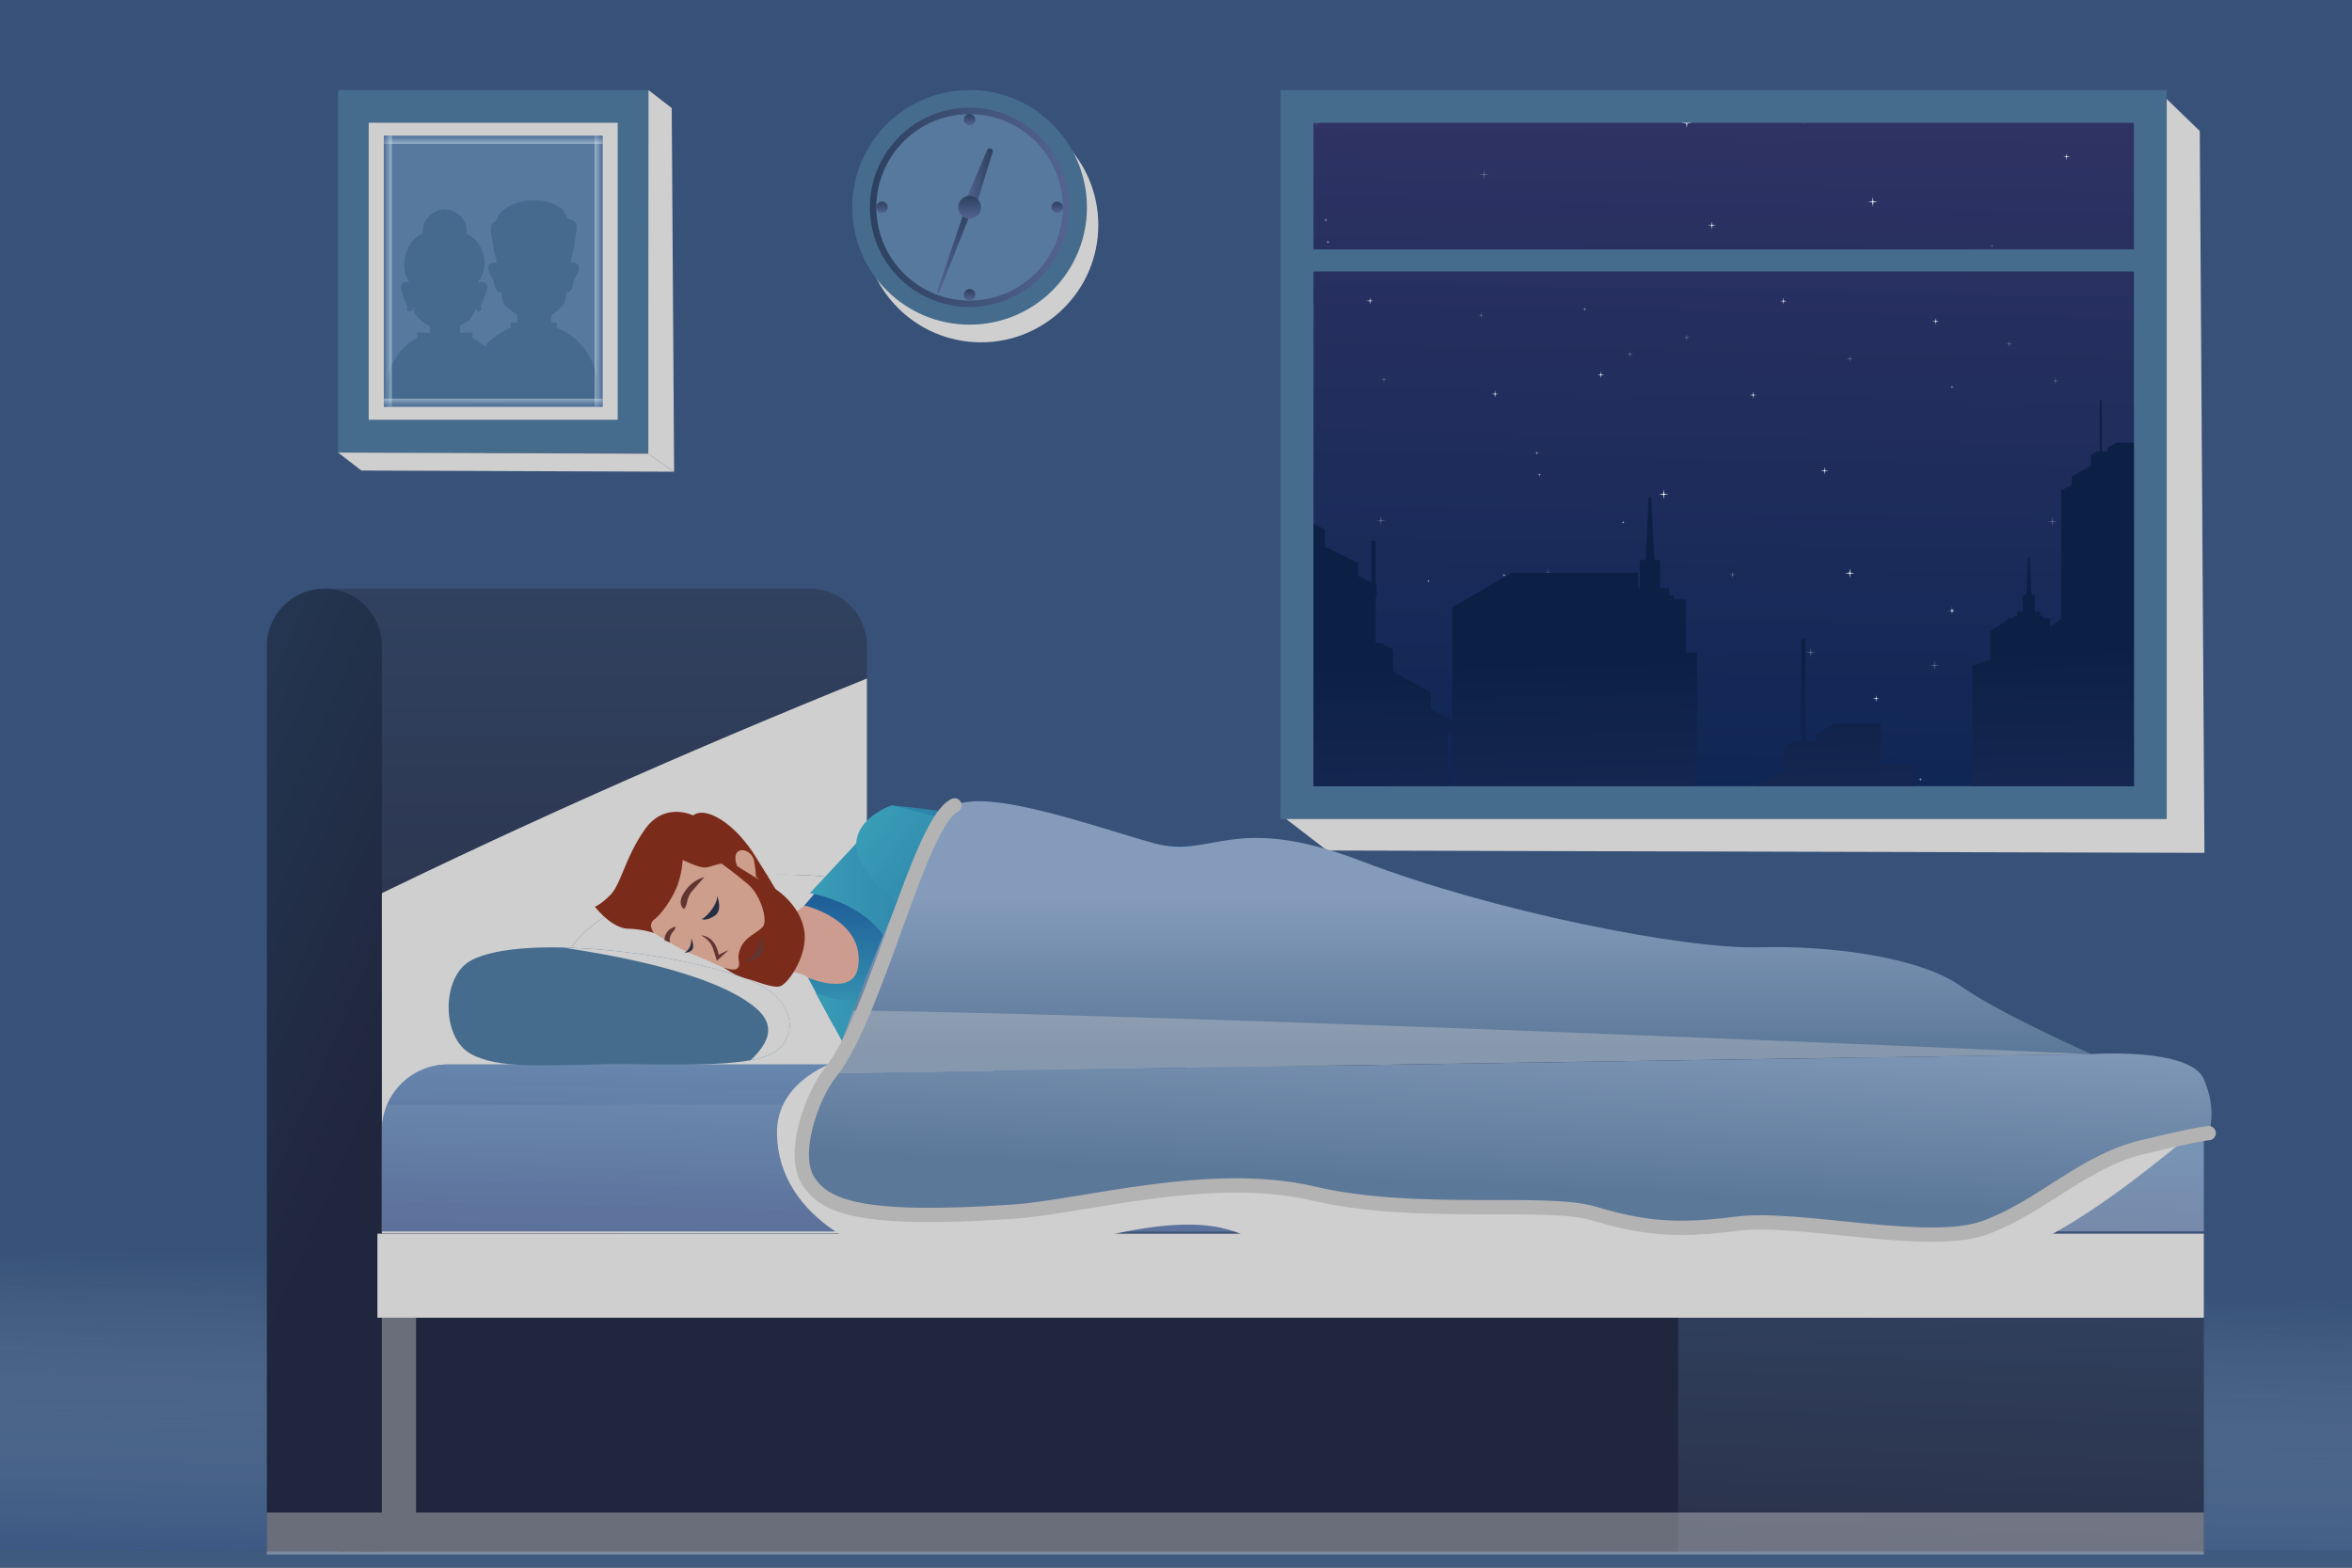 <svg xmlns="http://www.w3.org/2000/svg" xmlns:xlink="http://www.w3.org/1999/xlink" viewBox="0 0 900 600"><rect x="0" y="0" width="900" height="600" fill="#808080" stroke="none"/><defs><style>.a26bdc4f-3f8d-4e89-93d8-c8a2ede226a8,.a839aac1-0642-4271-8ca5-69a4a8a5da6d{fill:none;}.a8317eeb-8a90-4a3b-8ba8-c7b42ed8bec1{isolation:isolate;}.a1db7675-5c54-4353-946f-64f99e4526d0{fill:#375178;}.a81f3b23-0f4c-490e-a35b-e6562f9c1c9d,.af09d432-0222-4b25-8ce5-628429cad023,.af12bbff-03b7-416c-b41d-7f2d6e4cd5a6,.b7885437-54ea-4c0f-bcbf-d961b26bf0c8,.b7e3f755-7bf5-45c9-92e9-602eecb31ee2,.b896c72d-e9da-456a-9e60-53a860c2a2a4,.b9a926de-451c-49c3-9c7b-d1c7f7327604,.ebe9f86f-e8f3-498f-a63d-89820a0b7fc4,.f16178ce-dca0-40de-bb48-efa216989029{opacity:0.42;}.a81f3b23-0f4c-490e-a35b-e6562f9c1c9d,.ab98121d-8d30-4496-9c53-4c5d2bfadf0b,.af09d432-0222-4b25-8ce5-628429cad023,.af12bbff-03b7-416c-b41d-7f2d6e4cd5a6,.b7885437-54ea-4c0f-bcbf-d961b26bf0c8,.b7e3f755-7bf5-45c9-92e9-602eecb31ee2,.b896c72d-e9da-456a-9e60-53a860c2a2a4,.b9a926de-451c-49c3-9c7b-d1c7f7327604,.bf292981-61c3-4ab2-9443-c755922dd17b,.ebe9f86f-e8f3-498f-a63d-89820a0b7fc4,.f16178ce-dca0-40de-bb48-efa216989029,.fc92d029-614c-49d8-9868-98dde69e003e{mix-blend-mode:multiply;}.b9a926de-451c-49c3-9c7b-d1c7f7327604{fill:url(#b8b4cfe8-93fe-4302-b23d-985b2730f642);}.f8d6cf78-445c-4ed9-8f1d-0630521d32d4{fill:#2e486b;}.b896c72d-e9da-456a-9e60-53a860c2a2a4{fill:url(#f4fa5816-53e2-4643-9bc6-81414242c2ff);}.b7cb00f5-9438-4941-a08d-23b40aceb26e,.bf292981-61c3-4ab2-9443-c755922dd17b,.ebe9f86f-e8f3-498f-a63d-89820a0b7fc4,.fc92d029-614c-49d8-9868-98dde69e003e{fill:#cfcfcf;}.a701cb1d-2979-451c-bd63-d1130e3c126f{fill:#fde49c;}.eaf59e58-78e9-415c-8965-e25755a0d4a3{fill:#466c8d;}.b3ade048-ce50-4697-9e35-5e9ccd6ef85d{fill:#58799e;}.bcfdd96a-ffc9-4e97-93b1-8d6bf01b78e9{opacity:0.55;}.ee4d7a33-2fac-4375-bbab-71c520bccad5{fill:#365b81;}.b7e3f755-7bf5-45c9-92e9-602eecb31ee2{fill:url(#a047bacf-5624-4591-9004-11519b702d44);}.af09d432-0222-4b25-8ce5-628429cad023{fill:url(#a622b944-cdff-46ac-9516-2efd23541a64);}.f16178ce-dca0-40de-bb48-efa216989029{fill:url(#f5b49077-390a-48e2-88ad-55a3c6c42d20);}.b7885437-54ea-4c0f-bcbf-d961b26bf0c8{fill:url(#a8772496-a3bb-4515-8cbb-6f01f194cd31);}.a5c154ba-67ae-48b9-96fc-e0e05eb5535a{fill:url(#b9a5e9de-dcab-4451-ae1c-c5802139aa66);}.ab5b67a0-3e6c-494b-a069-aaaf0ff10011{fill:url(#b1cd0c15-32ad-4da2-b4b1-a565fcb6a1c1);}.baed44d7-e3b8-451a-afd9-c4974c90755f{fill:url(#e2352542-8dce-48ae-b682-23cdcfc2d124);}.ed8e7cb0-43d8-4495-b3c1-15fb5606e4d2{fill:url(#eef121cd-1c79-4a94-9beb-e78ec74c51f4);}.ba62f048-92df-4f72-af2c-9a0df5b2845f{fill:url(#e14de6a7-903c-452a-a909-acc45a3a852e);}.bbacf410-1984-4226-ac9f-15f02c23280f{fill:url(#a5337265-ec90-4f43-b408-44a474d1cefd);}.fbd58320-dcf3-422d-a34e-6cb783a2d778{fill:url(#a98fc580-c5fe-4a99-a800-b63fc515f552);}.f50b3583-fb58-4897-b557-8c335f3fbe76{fill:url(#b55baaf0-a96c-49d8-94b2-59894344c310);}.bffa0296-f3e7-48e2-8cf7-c06f904b1356{clip-path:url(#fc4f0899-7200-424d-af0e-cdc8b39020e5);}.af8d4d2d-e802-424f-b856-cd92be5a8207{clip-path:url(#ebb78762-1428-499e-bc01-f1c38bdccdb8);}.bd655a08-dfd7-4238-858e-7bb464ebd8a4{fill:url(#f26f63bd-ded1-4687-952e-ec0abd8be405);}.aa4b5cc3-3ab2-47fb-b1f0-a52135f03d55{opacity:0.28;}.f4961eb0-dd6c-443b-bb50-cf9dc5884232{fill:#fff;}.a901e427-6112-4932-a96a-f6144c6848dc{opacity:0.36;}.aad86400-458b-469c-9721-a485543ca455{opacity:0.73;}.e49ddf0b-1625-47ef-ac61-dcab27613a66{opacity:0.32;}.efed609a-ba90-47c4-ab57-593ca086dc23{opacity:0.44;}.f66f5fc5-9ded-44ca-9330-2f7c7d3414ba{opacity:0.82;}.aa03770f-0fea-429e-84bb-9590a0d48900{fill:url(#ae5b4de7-e49a-4808-ab58-097edd046613);}.a8400bcc-22ae-4af9-9921-8dcf94c60e27{fill:url(#a9758f4c-d7e4-4f94-bfdf-e7f5476ccae8);}.f2fbd2b2-a350-42e7-8aae-9af1a57bf4e0{fill:url(#eb158cb8-a375-4238-885b-52c091126962);}.af68772f-827b-40a2-a092-151729fc166b{fill:url(#f88026d1-1c93-4c64-95b9-49c25fb4bda8);}.b225f6cb-e9ba-4df0-81eb-d160c383b20f{fill:url(#bbc6e7f3-549f-4011-8217-323003e8987c);}.b9b81dfe-f941-446b-b8a1-d3afb78fd0ce{fill:url(#b638cb2a-14c2-47b8-89c5-a1551fb259d8);}.fa6cfe34-fb8d-4848-bcfb-bbe238904fa5{fill:#395873;}.bece5c8c-2fc7-47f3-a536-83c5eef09fb2{fill:url(#ef312ec8-8e3e-4e89-abbd-fae8ddcc7837);}.aed35ca5-0bbe-4365-8d3b-d3800004f974{fill:url(#bc9d2b2e-5713-4b4c-ae6f-166fd899394f);}.a81f3b23-0f4c-490e-a35b-e6562f9c1c9d{fill:url(#eccaad4c-0832-4b82-acd3-07bc92b9f3b8);}.af12bbff-03b7-416c-b41d-7f2d6e4cd5a6{fill:url(#a743bf7b-f5ac-494b-8cfe-4f68f996b5e6);}.a1dca6cf-f55a-4984-994c-64f1896374bd{fill:url(#a2b9062f-0ca5-49ff-adb4-224c3ac095be);}.a1ff4c88-e8e6-45e0-b35c-6aaaa30611be{fill:url(#bd47407c-42fd-4765-9355-07024f4b6bf1);}.a10ff2fc-02a8-484d-9471-0a43358f1f4d{fill:url(#f99802b6-f181-42a8-b906-5f3a4c9b7946);}.a4cc08ba-ff9c-4fef-8ae6-ed94583b6fdd{fill:#cd9c90;}.a084a812-7393-4efd-aa51-a6ec901353fc{fill:url(#b6ec7b4f-a815-45c4-9e45-1712a02a1e7c);}.eff0859f-641d-438d-a328-7380efec7096{fill:url(#a029d5df-d228-4e9d-8f29-3f272fa9a11c);}.b96acfc7-47aa-4f5f-9918-e7d633f2f270{fill:#cd9e8c;}.fa78d3c7-112c-4572-bb72-761b35f7df38{fill:#7b2b1a;}.f4bf26d1-9c9b-4ebe-843d-a33157f9776a{fill:#613531;}.b04cd448-5018-4e3f-a269-ab5f8623d3ef{fill:#252e43;}.eb58e128-aa4d-4b4c-8278-b0d694848d8e{fill:url(#b086bcd7-bbe8-46d6-811c-c77128c259fd);}.fe245d5e-57e3-40c5-9856-35fb66d456aa{fill:url(#aea9acdd-68c6-4fa1-94fa-3f06eef0a987);}.fc92d029-614c-49d8-9868-98dde69e003e{opacity:0.37;}.f8e0ed81-ec39-4f3d-8d20-67cb1b8596bf{fill:url(#abfb8307-7423-450d-9c86-6d38b1c45265);}.a839aac1-0642-4271-8ca5-69a4a8a5da6d{stroke:#b3b3b3;stroke-linecap:round;stroke-miterlimit:10;stroke-width:5.47px;}</style><linearGradient id="b8b4cfe8-93fe-4302-b23d-985b2730f642" x1="448.02" y1="486.85" x2="445.41" y2="609.5" gradientUnits="userSpaceOnUse"><stop offset="0" stop-color="#edffff" stop-opacity="0"/><stop offset="1" stop-color="#39598e"/></linearGradient><linearGradient id="f4fa5816-53e2-4643-9bc6-81414242c2ff" x1="450" y1="687.45" x2="450" y2="566.41" xlink:href="#b8b4cfe8-93fe-4302-b23d-985b2730f642"/><linearGradient id="a047bacf-5624-4591-9004-11519b702d44" x1="227.52" y1="103.83" x2="230.58" y2="103.83" gradientUnits="userSpaceOnUse"><stop offset="0" stop-color="#edffff"/><stop offset="1" stop-color="#39598e"/></linearGradient><linearGradient id="a622b944-cdff-46ac-9516-2efd23541a64" x1="700.38" y1="-349.4" x2="703.47" y2="-349.4" gradientTransform="translate(538.12 755.44) rotate(-90)" xlink:href="#a047bacf-5624-4591-9004-11519b702d44"/><linearGradient id="f5b49077-390a-48e2-88ad-55a3c6c42d20" x1="1059.07" y1="113.5" x2="1062.13" y2="113.5" gradientTransform="translate(1209 217.32) rotate(180)" xlink:href="#a047bacf-5624-4591-9004-11519b702d44"/><linearGradient id="a8772496-a3bb-4515-8cbb-6f01f194cd31" x1="690.71" y1="482.15" x2="693.8" y2="482.15" gradientTransform="translate(670.88 -538.12) rotate(90)" xlink:href="#a047bacf-5624-4591-9004-11519b702d44"/><linearGradient id="b9a5e9de-dcab-4451-ae1c-c5802139aa66" x1="432.56" y1="293.62" x2="508.85" y2="293.62" gradientTransform="translate(841.72 372.98) rotate(180)" gradientUnits="userSpaceOnUse"><stop offset="0" stop-color="#536490"/><stop offset="1" stop-color="#2c405f"/></linearGradient><linearGradient id="b1cd0c15-32ad-4da2-b4b1-a565fcb6a1c1" x1="369.58" y1="67.96" x2="379.91" y2="67.96" gradientTransform="matrix(1, 0, 0, 1, 0, 0)" xlink:href="#b9a5e9de-dcab-4451-ae1c-c5802139aa66"/><linearGradient id="e2352542-8dce-48ae-b682-23cdcfc2d124" x1="476.27" y1="260.87" x2="476.27" y2="295.22" xlink:href="#b9a5e9de-dcab-4451-ae1c-c5802139aa66"/><linearGradient id="eef121cd-1c79-4a94-9beb-e78ec74c51f4" x1="470.7" y1="289.27" x2="470.7" y2="297.97" xlink:href="#b9a5e9de-dcab-4451-ae1c-c5802139aa66"/><linearGradient id="e14de6a7-903c-452a-a909-acc45a3a852e" x1="437.2" y1="291.44" x2="437.2" y2="295.8" xlink:href="#b9a5e9de-dcab-4451-ae1c-c5802139aa66"/><linearGradient id="a5337265-ec90-4f43-b408-44a474d1cefd" x1="504.21" y1="291.44" x2="504.21" y2="295.8" xlink:href="#b9a5e9de-dcab-4451-ae1c-c5802139aa66"/><linearGradient id="a98fc580-c5fe-4a99-a800-b63fc515f552" x1="470.7" y1="324.95" x2="470.7" y2="329.3" xlink:href="#b9a5e9de-dcab-4451-ae1c-c5802139aa66"/><linearGradient id="b55baaf0-a96c-49d8-94b2-59894344c310" x1="470.7" y1="257.94" x2="470.7" y2="262.29" xlink:href="#b9a5e9de-dcab-4451-ae1c-c5802139aa66"/><clipPath id="fc4f0899-7200-424d-af0e-cdc8b39020e5"><rect class="a26bdc4f-3f8d-4e89-93d8-c8a2ede226a8" x="502.61" y="47.02" width="313.94" height="253.88"/></clipPath><clipPath id="ebb78762-1428-499e-bc01-f1c38bdccdb8"><rect class="a26bdc4f-3f8d-4e89-93d8-c8a2ede226a8" x="221.82" y="-51.97" width="628.47" height="628.47"/></clipPath><linearGradient id="f26f63bd-ded1-4687-952e-ec0abd8be405" x1="651.28" y1="41.85" x2="646.14" y2="309.05" gradientUnits="userSpaceOnUse"><stop offset="0" stop-color="#2f3364"/><stop offset="1" stop-color="#0e2654"/></linearGradient><linearGradient id="ae5b4de7-e49a-4808-ab58-097edd046613" x1="703.96" y1="493.49" x2="697.88" y2="250.32" gradientUnits="userSpaceOnUse"><stop offset="0" stop-color="#393e79"/><stop offset="1" stop-color="#0c2045"/></linearGradient><linearGradient id="a9758f4c-d7e4-4f94-bfdf-e7f5476ccae8" x1="507.64" y1="498.4" x2="501.56" y2="255.23" xlink:href="#ae5b4de7-e49a-4808-ab58-097edd046613"/><linearGradient id="eb158cb8-a375-4238-885b-52c091126962" x1="227.95" y1="222.74" x2="227.95" y2="544.37" gradientUnits="userSpaceOnUse"><stop offset="0" stop-color="#304260"/><stop offset="1" stop-color="#272438"/></linearGradient><linearGradient id="f88026d1-1c93-4c64-95b9-49c25fb4bda8" x1="492.83" y1="472.87" x2="485.42" y2="684.87" gradientTransform="translate(981.47 1065.94) rotate(-180)" xlink:href="#eb158cb8-a375-4238-885b-52c091126962"/><linearGradient id="bbc6e7f3-549f-4011-8217-323003e8987c" x1="400.84" y1="677.62" x2="393.99" y2="611.39" gradientTransform="translate(771.76 1065.94) rotate(-180)" gradientUnits="userSpaceOnUse"><stop offset="0" stop-color="#253c58"/><stop offset="1" stop-color="#20263d"/></linearGradient><linearGradient id="b638cb2a-14c2-47b8-89c5-a1551fb259d8" x1="2.66" y1="360.43" x2="144.25" y2="422.09" gradientTransform="matrix(1, 0, 0, 1, 0, 0)" xlink:href="#bbc6e7f3-549f-4011-8217-323003e8987c"/><linearGradient id="ef312ec8-8e3e-4e89-abbd-fae8ddcc7837" x1="496.4" y1="403.92" x2="491.97" y2="530.5" gradientTransform="translate(989.45 878.71) rotate(-180)" gradientUnits="userSpaceOnUse"><stop offset="0" stop-color="#789bbc"/><stop offset="1" stop-color="#767494"/></linearGradient><linearGradient id="bc9d2b2e-5713-4b4c-ae6f-166fd899394f" x1="395.75" y1="406.02" x2="391.63" y2="523.67" gradientTransform="translate(788.29 878.71) rotate(-180)" xlink:href="#ef312ec8-8e3e-4e89-abbd-fae8ddcc7837"/><linearGradient id="eccaad4c-0832-4b82-acd3-07bc92b9f3b8" x1="399.99" y1="172.76" x2="393.85" y2="466.2" gradientTransform="translate(788.29 878.71) rotate(-180)" xlink:href="#b8b4cfe8-93fe-4302-b23d-985b2730f642"/><linearGradient id="a743bf7b-f5ac-494b-8cfe-4f68f996b5e6" x1="400.4" y1="172.77" x2="394.25" y2="466.21" xlink:href="#b8b4cfe8-93fe-4302-b23d-985b2730f642"/><linearGradient id="a2b9062f-0ca5-49ff-adb4-224c3ac095be" x1="406.67" y1="712.4" x2="443.3" y2="712.4" gradientTransform="matrix(0.05, -1, 1, 0.05, -3.26, 779.64)" gradientUnits="userSpaceOnUse"><stop offset="0" stop-color="#232742"/><stop offset="1" stop-color="#141238"/></linearGradient><linearGradient id="bd47407c-42fd-4765-9355-07024f4b6bf1" x1="395.61" y1="555.51" x2="440.02" y2="555.51" xlink:href="#a2b9062f-0ca5-49ff-adb4-224c3ac095be"/><linearGradient id="f99802b6-f181-42a8-b906-5f3a4c9b7946" x1="417.73" y1="562.33" x2="480.5" y2="562.33" xlink:href="#a2b9062f-0ca5-49ff-adb4-224c3ac095be"/><linearGradient id="b6ec7b4f-a815-45c4-9e45-1712a02a1e7c" x1="-84.77" y1="276.9" x2="-15.19" y2="276.9" gradientTransform="matrix(-0.01, -1, 1, -0.01, 56.47, 311.45)" gradientUnits="userSpaceOnUse"><stop offset="0" stop-color="#399db6"/><stop offset="1" stop-color="#15458d"/></linearGradient><linearGradient id="a029d5df-d228-4e9d-8f29-3f272fa9a11c" x1="-51.89" y1="253.11" x2="-51.89" y2="409.19" xlink:href="#b6ec7b4f-a815-45c4-9e45-1712a02a1e7c"/><linearGradient id="b086bcd7-bbe8-46d6-811c-c77128c259fd" x1="464.58" y1="311" x2="464.58" y2="466.09" gradientTransform="matrix(0.6, -0.8, 0.8, 0.6, -190.62, 491.91)" xlink:href="#b6ec7b4f-a815-45c4-9e45-1712a02a1e7c"/><linearGradient id="aea9acdd-68c6-4fa1-94fa-3f06eef0a987" x1="558.92" y1="343.95" x2="558.92" y2="402.94" gradientUnits="userSpaceOnUse"><stop offset="0" stop-color="#849bbb"/><stop offset="1" stop-color="#5c7899"/></linearGradient><linearGradient id="abfb8307-7423-450d-9c86-6d38b1c45265" x1="579.25" y1="383.33" x2="575.77" y2="453.9" xlink:href="#aea9acdd-68c6-4fa1-94fa-3f06eef0a987"/></defs><title>Crea ambiente propicio para dormir</title><g class="a8317eeb-8a90-4a3b-8ba8-c7b42ed8bec1"><g id="b21a5d2e-020e-4c9f-a218-cfcd64c4e0df" data-name="BACKGROUND"><rect class="a1db7675-5c54-4353-946f-64f99e4526d0" y="-120.84" width="900" height="714.62"/><rect class="b9a926de-451c-49c3-9c7b-d1c7f7327604" y="193.68" width="900" height="400.1"/><rect class="f8d6cf78-445c-4ed9-8f1d-0630521d32d4" y="593.43" width="900" height="185.74"/><rect class="b896c72d-e9da-456a-9e60-53a860c2a2a4" y="593.43" width="900" height="31.79"/><polygon class="bf292981-61c3-4ab2-9443-c755922dd17b" points="138.29 180.09 257.95 180.54 248 173.65 129.35 173.2 138.29 180.09"/><polygon class="bf292981-61c3-4ab2-9443-c755922dd17b" points="257.04 41.34 257.95 180.54 248 173.65 248.1 34.45 257.04 41.34"/><polygon class="a701cb1d-2979-451c-bd63-d1130e3c126f" points="248.1 173.2 230.58 155.68 146.87 155.68 129.35 173.2 248.1 173.2"/><rect class="eaf59e58-78e9-415c-8965-e25755a0d4a3" x="129.35" y="34.45" width="118.75" height="138.75"/><rect class="bf292981-61c3-4ab2-9443-c755922dd17b" x="141.09" y="46.99" width="95.27" height="113.67"/><rect class="b3ade048-ce50-4697-9e35-5e9ccd6ef85d" x="146.87" y="51.97" width="83.71" height="103.7"/><g class="bcfdd96a-ffc9-4e97-93b1-8d6bf01b78e9"><path class="ee4d7a33-2fac-4375-bbab-71c520bccad5" d="M180.64,129.2a7,7,0,0,0,.17-2l-4.77.19h0v-2.82c2.07-1,3.9-2.17,4.38-3.14A18.57,18.57,0,0,0,182,118a.76.76,0,0,0,.18.09,1,1,0,0,0,1,1,1.06,1.06,0,0,0,1.06-1.07,1,1,0,0,0-.36-.78,27,27,0,0,0,1.53-3.78c1.45-3.43,1.58-5.45-.85-5.52a3.46,3.46,0,0,0-1.63.32c0-.11,0-.22,0-.33h0a11.69,11.69,0,0,0,2.38-8.73A14.18,14.18,0,0,0,183.55,94a10.43,10.43,0,0,0-5-4.43c0-.31,0-.62,0-.94s0-.62,0-.92c0-.1,0-.19,0-.29s-.06-.4-.11-.6-.05-.22-.08-.34l-.15-.52-.13-.34c-.06-.16-.13-.32-.2-.48s-.1-.22-.16-.33-.16-.3-.25-.45l-.18-.31c-.1-.15-.2-.29-.31-.43l-.2-.27a5.34,5.34,0,0,0-.39-.44l-.18-.21c-.21-.2-.42-.4-.64-.58h0a8.44,8.44,0,0,0-13.81,6.51,7.56,7.56,0,0,0,0,.83A10.33,10.33,0,0,0,156.63,94a15.85,15.85,0,0,0-1.86,6,13.11,13.11,0,0,0,1.73,7.93l.15.23.17-.28c0,.12,0,.24,0,.36a3.58,3.58,0,0,0-1.59-.3c-2.43.07-2,2.18-1,5.13a18.4,18.4,0,0,0,1.78,4.27,1.06,1.06,0,0,0,.72,1.84,1.07,1.07,0,0,0,1.07-1.07s0,0,0-.06l.23-.14a11.06,11.06,0,0,0,.89,2.29,14.12,14.12,0,0,0,5.49,4.62v2.56l-.11,0v0l-4.78-.19a7.18,7.18,0,0,0,.2,2.06A22.23,22.23,0,0,0,148,148.83v6.22h44.48v-6.22A22.24,22.24,0,0,0,180.64,129.2Z"/><path class="ee4d7a33-2fac-4375-bbab-71c520bccad5" d="M213,125.48a16,16,0,0,0,.14-2h-2.26v-2.72c2.08-1.51,4.63-3.71,5.21-5.21a29.77,29.77,0,0,0,.74-3.78,1.19,1.19,0,0,0,1.3-.29c1.08-1,1.16-4,2-5.27,2.07-3.13,1.86-5.56-.79-5.64a4.37,4.37,0,0,0-.91.07c0-.11,0-.23,0-.34.11-.76.22-1.42.32-2h0c0-.16.05-.3.08-.44s.2-.55.31-.85c.33-.93,1.14-6.81,1.17-7,.76-3.77.41-5.68-2.9-6.17l-2-3.51s-2.66-2.74-8.47-3.51l-.63-.07c-6.22-.63-13.07,1.83-15.58,5.62a10.33,10.33,0,0,0-.84,2.12c-2.07.72-2.46,2.3-1.87,5.4,0,.2.08.41.13.63.17.69.85,5.61,1.13,6.57.37,1.3.64,2.21.64,2.21h0c0,.2.06.4.09.62s.07.48.11.72a4.34,4.34,0,0,0-1.06-.1c-2.65.08-2.85,2.51-.79,5.64.87,1.32,1,4.31,2,5.27a1.16,1.16,0,0,0,1.42.23,32.11,32.11,0,0,0,.75,3.84c.59,1.52,3.36,3.61,5.55,5v2.88H195.3a14.6,14.6,0,0,0,.16,2.06,24.37,24.37,0,0,0-15.59,22.73v6.82h48.75v-6.82A24.39,24.39,0,0,0,213,125.48Z"/></g><rect class="b7e3f755-7bf5-45c9-92e9-602eecb31ee2" x="227.52" y="51.97" width="3.06" height="103.7"/><rect class="af09d432-0222-4b25-8ce5-628429cad023" x="146.88" y="51.97" width="83.66" height="3.09"/><rect class="f16178ce-dca0-40de-bb48-efa216989029" x="146.87" y="51.97" width="3.06" height="103.7"/><rect class="b7885437-54ea-4c0f-bcbf-d961b26bf0c8" x="146.9" y="152.59" width="83.66" height="3.09"/><circle class="bf292981-61c3-4ab2-9443-c755922dd17b" cx="375.37" cy="86.12" r="44.9"/><circle class="eaf59e58-78e9-415c-8965-e25755a0d4a3" cx="371.02" cy="79.36" r="44.9"/><circle class="a5c154ba-67ae-48b9-96fc-e0e05eb5535a" cx="371.02" cy="79.36" r="38.15"/><circle class="b3ade048-ce50-4697-9e35-5e9ccd6ef85d" cx="371.02" cy="79.36" r="35.68" transform="translate(52.55 285.59) rotate(-45)"/><path class="ab5b67a0-3e6c-494b-a069-aaaf0ff10011" d="M377.7,57.48l-7.94,18.63A2.17,2.17,0,0,0,371,79h0a2.18,2.18,0,0,0,2.83-1.4l6-19.34a1.13,1.13,0,0,0-.7-1.42h0A1.14,1.14,0,0,0,377.7,57.48Z"/><path class="baed44d7-e3b8-451a-afd9-c4974c90755f" d="M371.45,77.84h0a1.32,1.32,0,0,0-1.7.81l-11.14,32.87a.44.44,0,0,0,.27.56h0a.44.44,0,0,0,.56-.25l12.77-32.27A1.31,1.31,0,0,0,371.45,77.84Z"/><path class="ed8e7cb0-43d8-4495-b3c1-15fb5606e4d2" d="M366.66,79.36A4.36,4.36,0,1,1,371,83.71,4.36,4.36,0,0,1,366.66,79.36Z"/><path class="ba62f048-92df-4f72-af2c-9a0df5b2845f" d="M404.52,77.18a2.18,2.18,0,1,1-2.17,2.18A2.19,2.19,0,0,1,404.52,77.18Z"/><path class="bbacf410-1984-4226-ac9f-15f02c23280f" d="M337.51,77.18a2.18,2.18,0,1,1-2.18,2.18A2.19,2.19,0,0,1,337.51,77.18Z"/><path class="fbd58320-dcf3-422d-a34e-6cb783a2d778" d="M368.84,45.85A2.18,2.18,0,1,1,371,48,2.18,2.18,0,0,1,368.84,45.85Z"/><path class="f50b3583-fb58-4897-b557-8c335f3fbe76" d="M368.84,112.86A2.18,2.18,0,1,1,371,115,2.17,2.17,0,0,1,368.84,112.86Z"/><polygon class="bf292981-61c3-4ab2-9443-c755922dd17b" points="841.75 50.13 827.6 36.45 827.4 312.74 490.04 311.84 507.8 325.51 843.54 326.41 841.75 50.13"/><rect class="eaf59e58-78e9-415c-8965-e25755a0d4a3" x="520.06" y="4.43" width="279.02" height="339.07" transform="translate(833.54 -485.61) rotate(90)"/><g class="bffa0296-f3e7-48e2-8cf7-c06f904b1356"><g class="af8d4d2d-e802-424f-b856-cd92be5a8207"><rect class="bd655a08-dfd7-4238-858e-7bb464ebd8a4" x="447.57" y="-51.97" width="402.72" height="432.17"/><g class="aa4b5cc3-3ab2-47fb-b1f0-a52135f03d55"><polygon class="f4961eb0-dd6c-443b-bb50-cf9dc5884232" points="227.93 204.77 229.62 206.09 228.3 204.4 229.62 202.71 227.93 204.03 226.24 202.71 227.56 204.4 226.24 206.09 227.93 204.77"/><polygon class="f4961eb0-dd6c-443b-bb50-cf9dc5884232" points="228.34 204.8 232.07 204.4 228.34 203.99 227.93 200.26 227.52 203.99 223.79 204.4 227.52 204.8 227.93 208.53 228.34 204.8"/></g><polygon class="f4961eb0-dd6c-443b-bb50-cf9dc5884232" points="490 233.46 490.66 233.97 490.15 233.31 490.66 232.65 490 233.17 489.35 232.65 489.86 233.31 489.35 233.97 490 233.46"/><polygon class="f4961eb0-dd6c-443b-bb50-cf9dc5884232" points="490.07 233.38 491.44 233.27 490.07 233.25 490 231.55 489.94 233.25 488.29 233.31 489.94 233.38 490 234.84 490.07 233.38"/><polygon class="f4961eb0-dd6c-443b-bb50-cf9dc5884232" points="402.21 346.06 403.24 345.95 402.21 345.84 402.1 344.81 401.99 345.84 400.96 345.95 401.99 346.06 402.1 347.09 402.21 346.06"/><g class="aa4b5cc3-3ab2-47fb-b1f0-a52135f03d55"><polygon class="f4961eb0-dd6c-443b-bb50-cf9dc5884232" points="483.48 254.43 485.16 254.25 483.48 254.06 483.3 252.38 483.11 254.06 481.43 254.25 483.11 254.43 483.3 256.11 483.48 254.43"/></g><g class="aa4b5cc3-3ab2-47fb-b1f0-a52135f03d55"><polygon class="f4961eb0-dd6c-443b-bb50-cf9dc5884232" points="528.6 199.39 530.28 199.2 528.6 199.02 528.42 197.34 528.23 199.02 526.55 199.2 528.23 199.39 528.42 201.07 528.6 199.39"/></g><polygon class="f4961eb0-dd6c-443b-bb50-cf9dc5884232" points="411.73 312.27 412.93 312.14 411.73 312.01 411.6 310.81 411.47 312.01 410.27 312.14 411.47 312.27 411.6 313.48 411.73 312.27"/><g class="a901e427-6112-4932-a96a-f6144c6848dc"><polygon class="f4961eb0-dd6c-443b-bb50-cf9dc5884232" points="296.94 239.44 298.14 239.31 296.94 239.18 296.8 237.98 296.67 239.18 295.47 239.31 296.67 239.44 296.8 240.64 296.94 239.44"/></g><g class="aad86400-458b-469c-9721-a485543ca455"><polygon class="f4961eb0-dd6c-443b-bb50-cf9dc5884232" points="393.51 406.29 395.2 406.11 393.51 405.92 393.33 404.24 393.15 405.92 391.46 406.11 393.15 406.29 393.33 407.97 393.51 406.29"/></g><g class="a901e427-6112-4932-a96a-f6144c6848dc"><polygon class="f4961eb0-dd6c-443b-bb50-cf9dc5884232" points="542.34 272.79 543.37 272.68 542.34 272.57 542.23 271.54 542.12 272.57 541.09 272.68 542.12 272.79 542.23 273.82 542.34 272.79"/></g><g class="a901e427-6112-4932-a96a-f6144c6848dc"><polygon class="f4961eb0-dd6c-443b-bb50-cf9dc5884232" points="529.67 145.46 530.7 145.35 529.67 145.24 529.56 144.21 529.45 145.24 528.42 145.35 529.45 145.46 529.56 146.49 529.67 145.46"/></g><g class="e49ddf0b-1625-47ef-ac61-dcab27613a66"><polygon class="f4961eb0-dd6c-443b-bb50-cf9dc5884232" points="436.13 249.48 437.81 249.3 436.13 249.12 435.95 247.43 435.77 249.12 434.08 249.3 435.77 249.48 435.95 251.16 436.13 249.48"/></g><polygon class="f4961eb0-dd6c-443b-bb50-cf9dc5884232" points="269.34 373.19 271.02 373.01 269.34 372.83 269.15 371.15 268.97 372.83 267.29 373.01 268.97 373.19 269.15 374.88 269.34 373.19"/><g class="a901e427-6112-4932-a96a-f6144c6848dc"><polygon class="f4961eb0-dd6c-443b-bb50-cf9dc5884232" points="268.71 157.55 269.92 157.42 268.71 157.29 268.58 156.09 268.45 157.29 267.25 157.42 268.45 157.55 268.58 158.75 268.71 157.55"/></g><polygon class="f4961eb0-dd6c-443b-bb50-cf9dc5884232" points="278.84 336.73 280.05 336.6 278.84 336.47 278.71 335.26 278.58 336.47 277.38 336.6 278.58 336.73 278.71 337.93 278.84 336.73"/><g class="efed609a-ba90-47c4-ab57-593ca086dc23"><polygon class="f4961eb0-dd6c-443b-bb50-cf9dc5884232" points="303.55 276.83 304.15 276.76 303.55 276.69 303.48 276.09 303.42 276.69 302.81 276.76 303.42 276.83 303.48 277.43 303.55 276.83"/></g><polygon class="f4961eb0-dd6c-443b-bb50-cf9dc5884232" points="264.67 283.32 265.27 283.25 264.67 283.19 264.61 282.59 264.54 283.19 263.94 283.25 264.54 283.32 264.61 283.92 264.67 283.32"/><g class="a901e427-6112-4932-a96a-f6144c6848dc"><polygon class="f4961eb0-dd6c-443b-bb50-cf9dc5884232" points="406.14 219.65 407.34 219.51 406.14 219.38 406.01 218.18 405.88 219.38 404.67 219.51 405.88 219.65 406.01 220.85 406.14 219.65"/></g><polygon class="f4961eb0-dd6c-443b-bb50-cf9dc5884232" points="546.61 222.52 547.21 222.45 546.61 222.39 546.55 221.79 546.48 222.39 545.88 222.45 546.48 222.52 546.55 223.12 546.61 222.52"/><polygon class="f4961eb0-dd6c-443b-bb50-cf9dc5884232" points="368.15 258.26 368.75 258.2 368.15 258.13 368.08 257.53 368.02 258.13 367.42 258.2 368.02 258.26 368.08 258.86 368.15 258.26"/><polygon class="f4961eb0-dd6c-443b-bb50-cf9dc5884232" points="451.03 219.09 452.72 218.91 451.03 218.73 450.85 217.05 450.67 218.73 448.99 218.91 450.67 219.09 450.85 220.78 451.03 219.09"/><g class="a901e427-6112-4932-a96a-f6144c6848dc"><polygon class="f4961eb0-dd6c-443b-bb50-cf9dc5884232" points="450.98 136.94 452.14 136.82 450.98 136.69 450.85 135.53 450.72 136.69 449.56 136.82 450.72 136.94 450.85 138.11 450.98 136.94"/></g><g class="aa4b5cc3-3ab2-47fb-b1f0-a52135f03d55"><polygon class="f4961eb0-dd6c-443b-bb50-cf9dc5884232" points="433.62 259.67 434.28 259.6 433.62 259.52 433.54 258.86 433.47 259.52 432.81 259.6 433.47 259.67 433.54 260.33 433.62 259.67"/></g><g class="e49ddf0b-1625-47ef-ac61-dcab27613a66"><polygon class="f4961eb0-dd6c-443b-bb50-cf9dc5884232" points="458.93 330.73 460.13 330.6 458.93 330.47 458.8 329.27 458.67 330.47 457.46 330.6 458.67 330.73 458.8 331.94 458.93 330.73"/></g><polygon class="f4961eb0-dd6c-443b-bb50-cf9dc5884232" points="461.04 267.09 462.24 266.95 461.04 266.82 460.91 265.62 460.78 266.82 459.58 266.95 460.78 267.09 460.91 268.29 461.04 267.09"/><polygon class="f4961eb0-dd6c-443b-bb50-cf9dc5884232" points="274.05 165.15 275.25 165.02 274.05 164.89 273.92 163.68 273.78 164.89 272.58 165.02 273.78 165.15 273.92 166.35 274.05 165.15"/><polygon class="f4961eb0-dd6c-443b-bb50-cf9dc5884232" points="367.14 331.41 367.8 331.33 367.14 331.26 367.07 330.6 367 331.26 366.34 331.33 367 331.41 367.07 332.07 367.14 331.41"/><polygon class="f4961eb0-dd6c-443b-bb50-cf9dc5884232" points="382.09 355.94 383.29 355.81 382.09 355.68 381.96 354.48 381.83 355.68 380.63 355.81 381.83 355.94 381.96 357.14 382.09 355.94"/><polygon class="f4961eb0-dd6c-443b-bb50-cf9dc5884232" points="300.41 305.56 301.61 305.43 300.41 305.3 300.28 304.11 300.15 305.3 298.95 305.43 300.15 305.56 300.28 306.76 300.41 305.56"/><polygon class="f4961eb0-dd6c-443b-bb50-cf9dc5884232" points="305.61 206.13 306.81 206 305.61 205.87 305.48 204.67 305.35 205.87 304.15 206 305.35 206.13 305.48 207.34 305.61 206.13"/><g class="aa4b5cc3-3ab2-47fb-b1f0-a52135f03d55"><polygon class="f4961eb0-dd6c-443b-bb50-cf9dc5884232" points="481.33 335.24 482.53 335.11 481.33 334.98 481.2 333.77 481.07 334.98 479.87 335.11 481.07 335.24 481.2 336.44 481.33 335.24"/></g><polygon class="f4961eb0-dd6c-443b-bb50-cf9dc5884232" points="431.78 295.12 432.95 294.99 431.78 294.86 431.65 293.7 431.53 294.86 430.36 294.99 431.53 295.12 431.65 296.28 431.78 295.12"/><g class="e49ddf0b-1625-47ef-ac61-dcab27613a66"><polygon class="f4961eb0-dd6c-443b-bb50-cf9dc5884232" points="317 361.39 318.69 361.21 317 361.03 316.82 359.35 316.64 361.03 314.95 361.21 316.64 361.39 316.82 363.08 317 361.39"/></g><polygon class="f4961eb0-dd6c-443b-bb50-cf9dc5884232" points="331.88 318.26 332.48 318.19 331.88 318.13 331.82 317.52 331.75 318.13 331.15 318.19 331.75 318.26 331.82 318.86 331.88 318.26"/><polygon class="f4961eb0-dd6c-443b-bb50-cf9dc5884232" points="295.6 401.48 296.76 401.35 295.6 401.22 295.47 400.06 295.34 401.22 294.18 401.35 295.34 401.48 295.47 402.64 295.6 401.48"/><polygon class="f4961eb0-dd6c-443b-bb50-cf9dc5884232" points="477.92 297.96 478.58 297.89 477.92 297.81 477.85 297.15 477.78 297.81 477.12 297.89 477.78 297.96 477.85 298.62 477.92 297.96"/><polygon class="f4961eb0-dd6c-443b-bb50-cf9dc5884232" points="215.74 234.34 216.94 234.21 215.74 234.08 215.61 232.88 215.48 234.08 214.28 234.21 215.48 234.34 215.61 235.54 215.74 234.34"/><g class="aa4b5cc3-3ab2-47fb-b1f0-a52135f03d55"><polygon class="f4961eb0-dd6c-443b-bb50-cf9dc5884232" points="236.03 302.49 237.23 302.36 236.03 302.23 235.9 301.03 235.77 302.23 234.57 302.36 235.77 302.49 235.9 303.7 236.03 302.49"/></g><polygon class="f4961eb0-dd6c-443b-bb50-cf9dc5884232" points="232.62 265.22 233.28 265.14 232.62 265.07 232.55 264.41 232.48 265.07 231.82 265.14 232.48 265.22 232.55 265.88 232.62 265.22"/><polygon class="f4961eb0-dd6c-443b-bb50-cf9dc5884232" points="249.38 365.55 250.04 365.48 249.38 365.4 249.31 364.74 249.23 365.4 248.57 365.48 249.23 365.55 249.31 366.21 249.38 365.55"/><polygon class="f4961eb0-dd6c-443b-bb50-cf9dc5884232" points="231.71 256.87 232.37 256.8 231.71 256.73 231.64 256.07 231.57 256.73 230.91 256.8 231.57 256.87 231.64 257.53 231.71 256.87"/><polygon class="f4961eb0-dd6c-443b-bb50-cf9dc5884232" points="219.19 303.59 219.85 303.51 219.19 303.44 219.12 302.78 219.05 303.44 218.39 303.51 219.05 303.59 219.12 304.25 219.19 303.59"/><polygon class="f4961eb0-dd6c-443b-bb50-cf9dc5884232" points="250.49 321.45 251.65 321.32 250.49 321.19 250.36 320.03 250.23 321.19 249.07 321.32 250.23 321.45 250.36 322.61 250.49 321.45"/><polygon class="f4961eb0-dd6c-443b-bb50-cf9dc5884232" points="349.18 293.88 350.87 293.7 349.18 293.52 349 291.83 348.82 293.52 347.14 293.7 348.82 293.88 349 295.56 349.18 293.88"/><polygon class="f4961eb0-dd6c-443b-bb50-cf9dc5884232" points="544.46 345.07 545.66 344.94 544.46 344.81 544.33 343.61 544.2 344.81 543 344.94 544.2 345.07 544.33 346.27 544.46 345.07"/><g class="a901e427-6112-4932-a96a-f6144c6848dc"><polygon class="f4961eb0-dd6c-443b-bb50-cf9dc5884232" points="516.3 336.42 517.5 336.29 516.3 336.15 516.17 334.95 516.04 336.15 514.84 336.29 516.04 336.42 516.17 337.62 516.3 336.42"/></g><g class="a901e427-6112-4932-a96a-f6144c6848dc"><polygon class="f4961eb0-dd6c-443b-bb50-cf9dc5884232" points="514.97 292.2 516.17 292.07 514.97 291.94 514.84 290.74 514.71 291.94 513.5 292.07 514.71 292.2 514.84 293.4 514.97 292.2"/></g><g class="efed609a-ba90-47c4-ab57-593ca086dc23"><polygon class="f4961eb0-dd6c-443b-bb50-cf9dc5884232" points="522.91 373.8 523.51 373.74 522.91 373.67 522.85 373.07 522.78 373.67 522.18 373.74 522.78 373.8 522.85 374.4 522.91 373.8"/></g><polygon class="f4961eb0-dd6c-443b-bb50-cf9dc5884232" points="524.98 303.11 526.18 302.98 524.98 302.85 524.85 301.64 524.72 302.85 523.51 302.98 524.72 303.11 524.85 304.31 524.98 303.11"/><polygon class="f4961eb0-dd6c-443b-bb50-cf9dc5884232" points="447.75 378.52 449.43 378.34 447.75 378.16 447.57 376.48 447.38 378.16 445.7 378.34 447.38 378.52 447.57 380.21 447.75 378.52"/><polygon class="f4961eb0-dd6c-443b-bb50-cf9dc5884232" points="327.8 334.52 329.17 334.38 327.8 334.23 327.65 332.86 327.5 334.23 326.14 334.38 327.5 334.52 327.65 335.89 327.8 334.52"/><polygon class="f4961eb0-dd6c-443b-bb50-cf9dc5884232" points="355.75 143.12 356.95 142.99 355.75 142.86 355.62 141.65 355.49 142.86 354.29 142.99 355.49 143.12 355.62 144.32 355.75 143.12"/><g class="a901e427-6112-4932-a96a-f6144c6848dc"><polygon class="f4961eb0-dd6c-443b-bb50-cf9dc5884232" points="327.59 134.46 328.79 134.33 327.59 134.2 327.46 133 327.33 134.2 326.12 134.33 327.33 134.46 327.46 135.67 327.59 134.46"/></g><g class="efed609a-ba90-47c4-ab57-593ca086dc23"><polygon class="f4961eb0-dd6c-443b-bb50-cf9dc5884232" points="334.2 171.85 334.8 171.78 334.2 171.72 334.13 171.12 334.07 171.72 333.47 171.78 334.07 171.85 334.13 172.45 334.2 171.85"/></g><polygon class="f4961eb0-dd6c-443b-bb50-cf9dc5884232" points="621.14 199.94 621.74 199.87 621.14 199.8 621.08 199.2 621.01 199.8 620.41 199.87 621.01 199.94 621.08 200.54 621.14 199.94"/><g class="a901e427-6112-4932-a96a-f6144c6848dc"><polygon class="f4961eb0-dd6c-443b-bb50-cf9dc5884232" points="623.88 135.65 625.05 135.53 623.88 135.4 623.76 134.23 623.63 135.4 622.47 135.53 623.63 135.65 623.76 136.82 623.88 135.65"/></g><polygon class="f4961eb0-dd6c-443b-bb50-cf9dc5884232" points="413.97 150.89 415.17 150.76 413.97 150.63 413.84 149.44 413.71 150.63 412.51 150.76 413.71 150.89 413.84 152.09 413.97 150.89"/><polygon class="f4961eb0-dd6c-443b-bb50-cf9dc5884232" points="224.5 152.29 225.7 152.16 224.5 152.03 224.36 150.83 224.23 152.03 223.03 152.16 224.23 152.29 224.36 153.49 224.5 152.29"/><polygon class="f4961eb0-dd6c-443b-bb50-cf9dc5884232" points="490.07 147.66 490.67 147.6 490.07 147.53 490 146.93 489.94 147.53 489.34 147.6 489.94 147.66 490 148.26 490.07 147.66"/><polygon class="f4961eb0-dd6c-443b-bb50-cf9dc5884232" points="572.21 150.96 573.41 150.83 572.21 150.69 572.08 149.49 571.95 150.69 570.75 150.83 571.95 150.96 572.08 152.16 572.21 150.96"/><g class="aa4b5cc3-3ab2-47fb-b1f0-a52135f03d55"><polygon class="f4961eb0-dd6c-443b-bb50-cf9dc5884232" points="592.5 219.11 593.7 218.98 592.5 218.85 592.37 217.64 592.24 218.85 591.03 218.98 592.24 219.11 592.37 220.31 592.5 219.11"/></g><polygon class="f4961eb0-dd6c-443b-bb50-cf9dc5884232" points="589.09 181.83 589.75 181.76 589.09 181.69 589.02 181.03 588.95 181.69 588.29 181.76 588.95 181.83 589.02 182.49 589.09 181.83"/><polygon class="f4961eb0-dd6c-443b-bb50-cf9dc5884232" points="588.18 173.48 588.84 173.41 588.18 173.34 588.11 172.68 588.04 173.34 587.38 173.41 588.04 173.48 588.11 174.14 588.18 173.48"/><polygon class="f4961eb0-dd6c-443b-bb50-cf9dc5884232" points="575.66 220.2 576.32 220.13 575.66 220.06 575.59 219.4 575.52 220.06 574.86 220.13 575.52 220.2 575.59 220.86 575.66 220.2"/><polygon class="f4961eb0-dd6c-443b-bb50-cf9dc5884232" points="606.96 238.06 608.12 237.93 606.96 237.81 606.83 236.64 606.7 237.81 605.54 237.93 606.7 238.06 606.83 239.23 606.96 238.06"/><polygon class="f4961eb0-dd6c-443b-bb50-cf9dc5884232" points="379.84 188.9 381.52 188.72 379.84 188.54 379.65 186.85 379.47 188.54 377.79 188.72 379.47 188.9 379.65 190.59 379.84 188.9"/><polygon class="f4961eb0-dd6c-443b-bb50-cf9dc5884232" points="441.36 179.86 442.73 179.71 441.36 179.56 441.21 178.19 441.07 179.56 439.7 179.71 441.07 179.86 441.21 181.22 441.36 179.86"/><polygon class="f4961eb0-dd6c-443b-bb50-cf9dc5884232" points="399.85 315.97 401.22 315.82 399.85 315.67 399.7 314.31 399.56 315.67 398.19 315.82 399.56 315.97 399.7 317.34 399.85 315.97"/><polygon class="f4961eb0-dd6c-443b-bb50-cf9dc5884232" points="746.99 233.89 747.64 234.41 747.13 233.75 747.64 233.09 746.99 233.6 746.33 233.09 746.84 233.75 746.33 234.41 746.99 233.89"/><polygon class="f4961eb0-dd6c-443b-bb50-cf9dc5884232" points="747.05 233.81 748.41 233.71 747.05 233.68 746.99 231.98 746.92 233.68 745.27 233.75 746.92 233.81 746.99 235.28 747.05 233.81"/><polygon class="f4961eb0-dd6c-443b-bb50-cf9dc5884232" points="659.19 346.5 660.22 346.39 659.19 346.28 659.08 345.25 658.97 346.28 657.94 346.39 658.97 346.5 659.08 347.53 659.19 346.5"/><g class="aa4b5cc3-3ab2-47fb-b1f0-a52135f03d55"><polygon class="f4961eb0-dd6c-443b-bb50-cf9dc5884232" points="740.46 254.87 742.14 254.68 740.46 254.5 740.28 252.82 740.09 254.5 738.41 254.68 740.09 254.87 740.28 256.55 740.46 254.87"/></g><g class="aa4b5cc3-3ab2-47fb-b1f0-a52135f03d55"><polygon class="f4961eb0-dd6c-443b-bb50-cf9dc5884232" points="785.58 199.82 787.26 199.64 785.58 199.46 785.4 197.77 785.21 199.46 783.53 199.64 785.21 199.82 785.4 201.5 785.58 199.82"/></g><polygon class="f4961eb0-dd6c-443b-bb50-cf9dc5884232" points="668.71 312.71 669.91 312.58 668.71 312.45 668.58 311.25 668.45 312.45 667.25 312.58 668.45 312.71 668.58 313.92 668.71 312.71"/><g class="aad86400-458b-469c-9721-a485543ca455"><polygon class="f4961eb0-dd6c-443b-bb50-cf9dc5884232" points="650.49 406.73 652.18 406.54 650.49 406.36 650.31 404.68 650.13 406.36 648.45 406.54 650.13 406.73 650.31 408.41 650.49 406.73"/></g><g class="a901e427-6112-4932-a96a-f6144c6848dc"><polygon class="f4961eb0-dd6c-443b-bb50-cf9dc5884232" points="799.32 273.23 800.35 273.12 799.32 273 799.21 271.98 799.1 273 798.07 273.12 799.1 273.23 799.21 274.26 799.32 273.23"/></g><g class="a901e427-6112-4932-a96a-f6144c6848dc"><polygon class="f4961eb0-dd6c-443b-bb50-cf9dc5884232" points="786.65 145.9 787.68 145.79 786.65 145.68 786.54 144.65 786.42 145.68 785.4 145.79 786.42 145.9 786.54 146.93 786.65 145.9"/></g><g class="e49ddf0b-1625-47ef-ac61-dcab27613a66"><polygon class="f4961eb0-dd6c-443b-bb50-cf9dc5884232" points="693.11 249.92 694.79 249.74 693.11 249.55 692.93 247.87 692.75 249.55 691.06 249.74 692.75 249.92 692.93 251.6 693.11 249.92"/></g><g class="a901e427-6112-4932-a96a-f6144c6848dc"><polygon class="f4961eb0-dd6c-443b-bb50-cf9dc5884232" points="663.12 220.08 664.32 219.95 663.12 219.82 662.99 218.62 662.86 219.82 661.65 219.95 662.86 220.08 662.99 221.28 663.12 220.08"/></g><polygon class="f4961eb0-dd6c-443b-bb50-cf9dc5884232" points="803.59 222.96 804.19 222.89 803.59 222.82 803.53 222.22 803.46 222.82 802.86 222.89 803.46 222.96 803.53 223.56 803.59 222.96"/><polygon class="f4961eb0-dd6c-443b-bb50-cf9dc5884232" points="625.13 258.7 625.73 258.63 625.13 258.57 625.06 257.97 625 258.57 624.4 258.63 625 258.7 625.06 259.3 625.13 258.7"/><polygon class="f4961eb0-dd6c-443b-bb50-cf9dc5884232" points="708.01 219.53 709.7 219.35 708.01 219.17 707.83 217.48 707.65 219.17 705.97 219.35 707.65 219.53 707.83 221.22 708.01 219.53"/><g class="a901e427-6112-4932-a96a-f6144c6848dc"><polygon class="f4961eb0-dd6c-443b-bb50-cf9dc5884232" points="707.96 137.38 709.12 137.25 707.96 137.13 707.83 135.96 707.7 137.13 706.54 137.25 707.7 137.38 707.83 138.55 707.96 137.38"/></g><g class="aa4b5cc3-3ab2-47fb-b1f0-a52135f03d55"><polygon class="f4961eb0-dd6c-443b-bb50-cf9dc5884232" points="690.6 260.1 691.26 260.03 690.6 259.96 690.52 259.3 690.45 259.96 689.79 260.03 690.45 260.1 690.52 260.76 690.6 260.1"/></g><g class="e49ddf0b-1625-47ef-ac61-dcab27613a66"><polygon class="f4961eb0-dd6c-443b-bb50-cf9dc5884232" points="715.91 331.17 717.11 331.04 715.91 330.91 715.78 329.71 715.65 330.91 714.45 331.04 715.65 331.17 715.78 332.37 715.91 331.17"/></g><polygon class="f4961eb0-dd6c-443b-bb50-cf9dc5884232" points="718.02 267.52 719.22 267.39 718.02 267.26 717.89 266.06 717.76 267.26 716.56 267.39 717.76 267.52 717.89 268.73 718.02 267.52"/><polygon class="f4961eb0-dd6c-443b-bb50-cf9dc5884232" points="624.12 331.84 624.78 331.77 624.12 331.7 624.05 331.04 623.98 331.7 623.32 331.77 623.98 331.84 624.05 332.5 624.12 331.84"/><polygon class="f4961eb0-dd6c-443b-bb50-cf9dc5884232" points="639.07 356.38 640.27 356.25 639.07 356.12 638.94 354.91 638.81 356.12 637.61 356.25 638.81 356.38 638.94 357.58 639.07 356.38"/><g class="aa4b5cc3-3ab2-47fb-b1f0-a52135f03d55"><polygon class="f4961eb0-dd6c-443b-bb50-cf9dc5884232" points="738.31 335.67 739.51 335.54 738.31 335.41 738.18 334.21 738.05 335.41 736.85 335.54 738.05 335.67 738.18 336.88 738.31 335.67"/></g><polygon class="f4961eb0-dd6c-443b-bb50-cf9dc5884232" points="688.76 295.56 689.93 295.43 688.76 295.3 688.64 294.14 688.51 295.3 687.34 295.43 688.51 295.56 688.64 296.72 688.76 295.56"/><polygon class="f4961eb0-dd6c-443b-bb50-cf9dc5884232" points="734.9 298.4 735.56 298.32 734.9 298.25 734.83 297.59 734.76 298.25 734.1 298.32 734.76 298.4 734.83 299.06 734.9 298.4"/><polygon class="f4961eb0-dd6c-443b-bb50-cf9dc5884232" points="606.16 294.32 607.85 294.14 606.16 293.95 605.98 292.27 605.8 293.95 604.12 294.14 605.8 294.32 605.98 296 606.16 294.32"/><polygon class="f4961eb0-dd6c-443b-bb50-cf9dc5884232" points="801.44 345.51 802.64 345.38 801.44 345.25 801.31 344.04 801.18 345.25 799.98 345.38 801.18 345.51 801.31 346.71 801.44 345.51"/><g class="a901e427-6112-4932-a96a-f6144c6848dc"><polygon class="f4961eb0-dd6c-443b-bb50-cf9dc5884232" points="773.28 336.85 774.48 336.72 773.28 336.59 773.15 335.39 773.02 336.59 771.82 336.72 773.02 336.85 773.15 338.06 773.28 336.85"/></g><g class="a901e427-6112-4932-a96a-f6144c6848dc"><polygon class="f4961eb0-dd6c-443b-bb50-cf9dc5884232" points="771.95 292.64 773.15 292.51 771.95 292.38 771.82 291.17 771.69 292.38 770.48 292.51 771.69 292.64 771.82 293.84 771.95 292.64"/></g><g class="efed609a-ba90-47c4-ab57-593ca086dc23"><polygon class="f4961eb0-dd6c-443b-bb50-cf9dc5884232" points="779.89 374.24 780.49 374.17 779.89 374.11 779.83 373.51 779.76 374.11 779.16 374.17 779.76 374.24 779.83 374.84 779.89 374.24"/></g><polygon class="f4961eb0-dd6c-443b-bb50-cf9dc5884232" points="781.96 303.55 783.16 303.42 781.96 303.29 781.83 302.08 781.7 303.29 780.49 303.42 781.7 303.55 781.83 304.75 781.96 303.55"/><polygon class="f4961eb0-dd6c-443b-bb50-cf9dc5884232" points="704.73 378.96 706.41 378.78 704.73 378.6 704.55 376.91 704.37 378.6 702.68 378.78 704.37 378.96 704.55 380.64 704.73 378.96"/><polygon class="f4961eb0-dd6c-443b-bb50-cf9dc5884232" points="612.73 143.56 613.93 143.42 612.73 143.29 612.6 142.09 612.47 143.29 611.27 143.42 612.47 143.56 612.6 144.76 612.73 143.56"/><polygon class="f4961eb0-dd6c-443b-bb50-cf9dc5884232" points="878.12 200.37 878.72 200.31 878.12 200.24 878.06 199.64 877.99 200.24 877.39 200.31 877.99 200.37 878.06 200.97 878.12 200.37"/><g class="a901e427-6112-4932-a96a-f6144c6848dc"><polygon class="f4961eb0-dd6c-443b-bb50-cf9dc5884232" points="880.87 136.09 882.03 135.96 880.87 135.84 880.74 134.67 880.61 135.84 879.45 135.96 880.61 136.09 880.74 137.25 880.87 136.09"/></g><polygon class="f4961eb0-dd6c-443b-bb50-cf9dc5884232" points="670.95 151.33 672.15 151.2 670.95 151.07 670.82 149.88 670.69 151.07 669.5 151.2 670.69 151.33 670.82 152.53 670.95 151.33"/><polygon class="f4961eb0-dd6c-443b-bb50-cf9dc5884232" points="747.05 148.1 747.65 148.04 747.05 147.97 746.99 147.37 746.92 147.97 746.32 148.04 746.92 148.1 746.99 148.7 747.05 148.1"/><polygon class="f4961eb0-dd6c-443b-bb50-cf9dc5884232" points="829.19 151.4 830.39 151.26 829.19 151.13 829.06 149.93 828.93 151.13 827.73 151.26 828.93 151.4 829.06 152.6 829.19 151.4"/><g class="aa4b5cc3-3ab2-47fb-b1f0-a52135f03d55"><polygon class="f4961eb0-dd6c-443b-bb50-cf9dc5884232" points="849.48 219.55 850.68 219.41 849.48 219.28 849.35 218.08 849.22 219.28 848.01 219.41 849.22 219.55 849.35 220.75 849.48 219.55"/></g><polygon class="f4961eb0-dd6c-443b-bb50-cf9dc5884232" points="846.07 182.27 846.73 182.2 846.07 182.12 846 181.46 845.93 182.12 845.27 182.2 845.93 182.27 846 182.93 846.07 182.27"/><polygon class="f4961eb0-dd6c-443b-bb50-cf9dc5884232" points="845.16 173.92 845.82 173.85 845.16 173.78 845.09 173.12 845.02 173.78 844.36 173.85 845.02 173.92 845.09 174.58 845.16 173.92"/><polygon class="f4961eb0-dd6c-443b-bb50-cf9dc5884232" points="832.64 220.64 833.3 220.57 832.64 220.49 832.57 219.83 832.5 220.49 831.84 220.57 832.5 220.64 832.57 221.3 832.64 220.64"/><polygon class="f4961eb0-dd6c-443b-bb50-cf9dc5884232" points="863.93 238.5 865.1 238.37 863.93 238.24 863.81 237.08 863.68 238.24 862.52 238.37 863.68 238.5 863.81 239.66 863.93 238.5"/><polygon class="f4961eb0-dd6c-443b-bb50-cf9dc5884232" points="636.82 189.34 638.5 189.16 636.82 188.97 636.63 187.29 636.45 188.97 634.77 189.16 636.45 189.34 636.63 191.02 636.82 189.34"/><polygon class="f4961eb0-dd6c-443b-bb50-cf9dc5884232" points="698.34 180.29 699.71 180.15 698.34 180 698.2 178.63 698.05 180 696.68 180.15 698.05 180.29 698.2 181.66 698.34 180.29"/><g class="aa4b5cc3-3ab2-47fb-b1f0-a52135f03d55"><polygon class="f4961eb0-dd6c-443b-bb50-cf9dc5884232" points="868.38 61.23 866.69 59.91 868.01 61.6 866.69 63.29 868.38 61.97 870.07 63.29 868.75 61.6 870.07 59.91 868.38 61.23"/><polygon class="f4961eb0-dd6c-443b-bb50-cf9dc5884232" points="867.97 61.2 864.24 61.6 867.97 62.01 868.38 65.74 868.79 62.01 872.52 61.6 868.79 61.2 868.38 57.46 867.97 61.2"/></g><polygon class="f4961eb0-dd6c-443b-bb50-cf9dc5884232" points="606.3 32.55 605.65 32.03 606.16 32.69 605.65 33.35 606.3 32.83 606.96 33.35 606.45 32.69 606.96 32.03 606.3 32.55"/><polygon class="f4961eb0-dd6c-443b-bb50-cf9dc5884232" points="606.24 32.62 604.87 32.73 606.24 32.75 606.3 34.45 606.37 32.75 608.02 32.69 606.37 32.62 606.3 31.16 606.24 32.62"/><g class="aa4b5cc3-3ab2-47fb-b1f0-a52135f03d55"><polygon class="f4961eb0-dd6c-443b-bb50-cf9dc5884232" points="612.83 11.57 611.14 11.75 612.83 11.94 613.01 13.62 613.19 11.94 614.88 11.75 613.19 11.57 613.01 9.89 612.83 11.57"/></g><g class="aa4b5cc3-3ab2-47fb-b1f0-a52135f03d55"><polygon class="f4961eb0-dd6c-443b-bb50-cf9dc5884232" points="567.71 66.61 566.03 66.8 567.71 66.98 567.89 68.66 568.08 66.98 569.76 66.8 568.08 66.61 567.89 64.93 567.71 66.61"/></g><g class="a901e427-6112-4932-a96a-f6144c6848dc"><polygon class="f4961eb0-dd6c-443b-bb50-cf9dc5884232" points="799.37 26.56 798.17 26.69 799.37 26.82 799.5 28.02 799.63 26.82 800.84 26.69 799.63 26.56 799.5 25.36 799.37 26.56"/></g><g class="a901e427-6112-4932-a96a-f6144c6848dc"><polygon class="f4961eb0-dd6c-443b-bb50-cf9dc5884232" points="566.64 120.54 565.61 120.65 566.64 120.76 566.75 121.79 566.86 120.76 567.89 120.65 566.86 120.54 566.75 119.51 566.64 120.54"/></g><g class="e49ddf0b-1625-47ef-ac61-dcab27613a66"><polygon class="f4961eb0-dd6c-443b-bb50-cf9dc5884232" points="660.18 16.52 658.49 16.7 660.18 16.89 660.36 18.57 660.54 16.89 662.22 16.7 660.54 16.52 660.36 14.84 660.18 16.52"/></g><g class="a901e427-6112-4932-a96a-f6144c6848dc"><polygon class="f4961eb0-dd6c-443b-bb50-cf9dc5884232" points="827.6 108.45 826.39 108.58 827.6 108.71 827.73 109.91 827.86 108.71 829.06 108.58 827.86 108.45 827.73 107.25 827.6 108.45"/></g><g class="a901e427-6112-4932-a96a-f6144c6848dc"><polygon class="f4961eb0-dd6c-443b-bb50-cf9dc5884232" points="690.17 46.35 688.97 46.48 690.17 46.62 690.3 47.82 690.43 46.62 691.63 46.48 690.43 46.35 690.3 45.15 690.17 46.35"/></g><polygon class="f4961eb0-dd6c-443b-bb50-cf9dc5884232" points="549.7 43.48 549.1 43.55 549.7 43.61 549.76 44.21 549.83 43.61 550.43 43.55 549.83 43.48 549.76 42.88 549.7 43.48"/><polygon class="f4961eb0-dd6c-443b-bb50-cf9dc5884232" points="728.16 7.74 727.56 7.8 728.16 7.87 728.23 8.47 728.29 7.87 728.89 7.8 728.29 7.74 728.23 7.14 728.16 7.74"/><polygon class="f4961eb0-dd6c-443b-bb50-cf9dc5884232" points="645.27 46.91 643.59 47.09 645.27 47.27 645.46 48.95 645.64 47.27 647.32 47.09 645.64 46.91 645.46 45.22 645.27 46.91"/><g class="a901e427-6112-4932-a96a-f6144c6848dc"><polygon class="f4961eb0-dd6c-443b-bb50-cf9dc5884232" points="645.33 129.06 644.16 129.18 645.33 129.31 645.46 130.47 645.58 129.31 646.75 129.18 645.58 129.06 645.46 127.89 645.33 129.06"/></g><g class="aa4b5cc3-3ab2-47fb-b1f0-a52135f03d55"><polygon class="f4961eb0-dd6c-443b-bb50-cf9dc5884232" points="662.69 6.33 662.03 6.41 662.69 6.48 662.76 7.14 662.84 6.48 663.5 6.41 662.84 6.33 662.76 5.67 662.69 6.33"/></g><polygon class="f4961eb0-dd6c-443b-bb50-cf9dc5884232" points="635.27 -1.09 634.06 -0.95 635.27 -0.82 635.4 0.38 635.53 -0.82 636.73 -0.95 635.53 -1.09 635.4 -2.29 635.27 -1.09"/><polygon class="f4961eb0-dd6c-443b-bb50-cf9dc5884232" points="822.26 100.85 821.06 100.98 822.26 101.11 822.39 102.31 822.52 101.11 823.73 100.98 822.52 100.85 822.39 99.65 822.26 100.85"/><polygon class="f4961eb0-dd6c-443b-bb50-cf9dc5884232" points="790.7 59.86 789.49 59.99 790.7 60.13 790.83 61.33 790.96 60.13 792.16 59.99 790.96 59.86 790.83 58.66 790.7 59.86"/><polygon class="f4961eb0-dd6c-443b-bb50-cf9dc5884232" points="880.57 31.66 879.36 31.79 880.57 31.92 880.7 33.12 880.83 31.92 882.03 31.79 880.83 31.66 880.7 30.45 880.57 31.66"/><polygon class="f4961eb0-dd6c-443b-bb50-cf9dc5884232" points="863.68 0.78 863.02 0.85 863.68 0.93 863.76 1.59 863.83 0.93 864.49 0.85 863.83 0.78 863.76 0.12 863.68 0.78"/><polygon class="f4961eb0-dd6c-443b-bb50-cf9dc5884232" points="864.59 9.13 863.93 9.2 864.59 9.27 864.67 9.93 864.74 9.27 865.4 9.2 864.74 9.13 864.67 8.47 864.59 9.13"/><polygon class="f4961eb0-dd6c-443b-bb50-cf9dc5884232" points="740.56 122.88 739.36 123.01 740.56 123.14 740.69 124.35 740.82 123.14 742.02 123.01 740.82 122.88 740.69 121.68 740.56 122.88"/><g class="a901e427-6112-4932-a96a-f6144c6848dc"><polygon class="f4961eb0-dd6c-443b-bb50-cf9dc5884232" points="768.72 131.54 767.52 131.67 768.72 131.8 768.85 133 768.98 131.8 770.18 131.67 768.98 131.54 768.85 130.33 768.72 131.54"/></g><g class="efed609a-ba90-47c4-ab57-593ca086dc23"><polygon class="f4961eb0-dd6c-443b-bb50-cf9dc5884232" points="762.11 94.15 761.51 94.22 762.11 94.28 762.17 94.88 762.24 94.28 762.84 94.22 762.24 94.15 762.17 93.55 762.11 94.15"/></g><polygon class="f4961eb0-dd6c-443b-bb50-cf9dc5884232" points="475.17 66.06 474.56 66.13 475.17 66.2 475.23 66.8 475.3 66.2 475.9 66.13 475.3 66.06 475.23 65.46 475.17 66.06"/><g class="a901e427-6112-4932-a96a-f6144c6848dc"><polygon class="f4961eb0-dd6c-443b-bb50-cf9dc5884232" points="472.42 130.35 471.26 130.47 472.42 130.6 472.55 131.77 472.68 130.6 473.84 130.47 472.68 130.35 472.55 129.18 472.42 130.35"/></g><polygon class="f4961eb0-dd6c-443b-bb50-cf9dc5884232" points="682.34 115.11 681.14 115.23 682.34 115.37 682.47 116.56 682.6 115.37 683.79 115.23 682.6 115.11 682.47 113.91 682.34 115.11"/><polygon class="f4961eb0-dd6c-443b-bb50-cf9dc5884232" points="871.81 113.71 870.61 113.84 871.81 113.97 871.94 115.17 872.08 113.97 873.28 113.84 872.08 113.71 871.94 112.51 871.81 113.71"/><polygon class="f4961eb0-dd6c-443b-bb50-cf9dc5884232" points="606.24 118.34 605.64 118.4 606.24 118.47 606.3 119.07 606.37 118.47 606.97 118.4 606.37 118.34 606.3 117.73 606.24 118.34"/><polygon class="f4961eb0-dd6c-443b-bb50-cf9dc5884232" points="524.1 115.04 522.9 115.17 524.1 115.3 524.23 116.51 524.36 115.3 525.56 115.17 524.36 115.04 524.23 113.84 524.1 115.04"/><g class="aa4b5cc3-3ab2-47fb-b1f0-a52135f03d55"><polygon class="f4961eb0-dd6c-443b-bb50-cf9dc5884232" points="503.81 46.89 502.61 47.02 503.81 47.15 503.94 48.35 504.07 47.15 505.27 47.02 504.07 46.89 503.94 45.69 503.81 46.89"/></g><polygon class="f4961eb0-dd6c-443b-bb50-cf9dc5884232" points="507.22 84.17 506.56 84.24 507.22 84.31 507.29 84.97 507.36 84.31 508.02 84.24 507.36 84.17 507.29 83.51 507.22 84.17"/><polygon class="f4961eb0-dd6c-443b-bb50-cf9dc5884232" points="508.13 92.52 507.47 92.59 508.13 92.66 508.2 93.32 508.27 92.66 508.93 92.59 508.27 92.52 508.2 91.86 508.13 92.52"/><polygon class="f4961eb0-dd6c-443b-bb50-cf9dc5884232" points="520.64 45.8 519.99 45.87 520.64 45.94 520.72 46.6 520.79 45.94 521.45 45.87 520.79 45.8 520.72 45.14 520.64 45.8"/><polygon class="f4961eb0-dd6c-443b-bb50-cf9dc5884232" points="489.35 27.94 488.19 28.07 489.35 28.19 489.48 29.36 489.61 28.19 490.77 28.07 489.61 27.94 489.48 26.77 489.35 27.94"/><polygon class="f4961eb0-dd6c-443b-bb50-cf9dc5884232" points="716.47 77.09 714.79 77.28 716.47 77.46 716.65 79.14 716.84 77.46 718.52 77.28 716.84 77.09 716.65 75.41 716.47 77.09"/><polygon class="f4961eb0-dd6c-443b-bb50-cf9dc5884232" points="654.95 86.14 653.58 86.29 654.95 86.44 655.09 87.81 655.24 86.44 656.61 86.29 655.24 86.14 655.09 84.78 654.95 86.14"/><polygon class="f4961eb0-dd6c-443b-bb50-cf9dc5884232" points="349.32 32.11 348.67 31.59 349.18 32.25 348.67 32.91 349.32 32.39 349.98 32.91 349.47 32.25 349.98 31.59 349.32 32.11"/><polygon class="f4961eb0-dd6c-443b-bb50-cf9dc5884232" points="349.26 32.19 347.89 32.29 349.26 32.31 349.32 34.02 349.39 32.31 351.04 32.25 349.39 32.19 349.32 30.72 349.26 32.19"/><g class="aa4b5cc3-3ab2-47fb-b1f0-a52135f03d55"><polygon class="f4961eb0-dd6c-443b-bb50-cf9dc5884232" points="355.85 11.13 354.17 11.32 355.85 11.5 356.03 13.18 356.21 11.5 357.9 11.32 356.21 11.13 356.03 9.45 355.85 11.13"/></g><g class="aa4b5cc3-3ab2-47fb-b1f0-a52135f03d55"><polygon class="f4961eb0-dd6c-443b-bb50-cf9dc5884232" points="310.73 66.18 309.05 66.36 310.73 66.54 310.91 68.22 311.1 66.54 312.78 66.36 311.1 66.18 310.91 64.49 310.73 66.18"/></g><g class="a901e427-6112-4932-a96a-f6144c6848dc"><polygon class="f4961eb0-dd6c-443b-bb50-cf9dc5884232" points="309.66 120.1 308.63 120.21 309.66 120.32 309.77 121.35 309.88 120.32 310.91 120.21 309.88 120.1 309.77 119.07 309.66 120.1"/></g><g class="e49ddf0b-1625-47ef-ac61-dcab27613a66"><polygon class="f4961eb0-dd6c-443b-bb50-cf9dc5884232" points="403.19 16.08 401.51 16.26 403.19 16.45 403.38 18.13 403.56 16.45 405.24 16.26 403.56 16.08 403.38 14.4 403.19 16.08"/></g><g class="a901e427-6112-4932-a96a-f6144c6848dc"><polygon class="f4961eb0-dd6c-443b-bb50-cf9dc5884232" points="433.19 45.92 431.99 46.05 433.19 46.18 433.32 47.38 433.45 46.18 434.65 46.05 433.45 45.92 433.32 44.72 433.19 45.92"/></g><polygon class="f4961eb0-dd6c-443b-bb50-cf9dc5884232" points="292.72 43.04 292.12 43.11 292.72 43.17 292.78 43.78 292.85 43.17 293.45 43.11 292.85 43.04 292.78 42.44 292.72 43.04"/><polygon class="f4961eb0-dd6c-443b-bb50-cf9dc5884232" points="471.18 7.3 470.58 7.37 471.18 7.43 471.24 8.03 471.31 7.43 471.91 7.37 471.31 7.3 471.24 6.7 471.18 7.3"/><polygon class="f4961eb0-dd6c-443b-bb50-cf9dc5884232" points="388.29 46.47 386.61 46.65 388.29 46.83 388.48 48.52 388.66 46.83 390.34 46.65 388.66 46.47 388.48 44.78 388.29 46.47"/><g class="a901e427-6112-4932-a96a-f6144c6848dc"><polygon class="f4961eb0-dd6c-443b-bb50-cf9dc5884232" points="388.35 128.62 387.19 128.74 388.35 128.87 388.48 130.04 388.6 128.87 389.77 128.74 388.6 128.62 388.48 127.45 388.35 128.62"/></g><g class="aa4b5cc3-3ab2-47fb-b1f0-a52135f03d55"><polygon class="f4961eb0-dd6c-443b-bb50-cf9dc5884232" points="405.71 5.89 405.05 5.97 405.71 6.04 405.78 6.7 405.86 6.04 406.52 5.97 405.86 5.89 405.78 5.24 405.71 5.89"/></g><polygon class="f4961eb0-dd6c-443b-bb50-cf9dc5884232" points="483.58 122.44 482.38 122.58 483.58 122.71 483.71 123.91 483.84 122.71 485.04 122.58 483.84 122.44 483.71 121.24 483.58 122.44"/><polygon class="f4961eb0-dd6c-443b-bb50-cf9dc5884232" points="218.19 65.63 217.59 65.69 218.19 65.76 218.25 66.36 218.32 65.76 218.92 65.69 218.32 65.63 218.25 65.03 218.19 65.63"/><g class="a901e427-6112-4932-a96a-f6144c6848dc"><polygon class="f4961eb0-dd6c-443b-bb50-cf9dc5884232" points="215.44 129.91 214.28 130.04 215.44 130.16 215.57 131.33 215.7 130.16 216.86 130.04 215.7 129.91 215.57 128.74 215.44 129.91"/></g><polygon class="f4961eb0-dd6c-443b-bb50-cf9dc5884232" points="425.36 114.67 424.16 114.8 425.36 114.93 425.49 116.12 425.62 114.93 426.81 114.8 425.62 114.67 425.49 113.47 425.36 114.67"/><polygon class="f4961eb0-dd6c-443b-bb50-cf9dc5884232" points="349.26 117.9 348.66 117.96 349.26 118.03 349.32 118.63 349.39 118.03 349.99 117.96 349.39 117.9 349.32 117.3 349.26 117.9"/><polygon class="f4961eb0-dd6c-443b-bb50-cf9dc5884232" points="267.12 114.61 265.92 114.74 267.12 114.87 267.25 116.07 267.38 114.87 268.58 114.74 267.38 114.61 267.25 113.4 267.12 114.61"/><g class="aa4b5cc3-3ab2-47fb-b1f0-a52135f03d55"><polygon class="f4961eb0-dd6c-443b-bb50-cf9dc5884232" points="246.83 46.45 245.63 46.59 246.83 46.72 246.96 47.92 247.09 46.72 248.29 46.59 247.09 46.45 246.96 45.25 246.83 46.45"/></g><polygon class="f4961eb0-dd6c-443b-bb50-cf9dc5884232" points="250.24 83.73 249.58 83.8 250.24 83.88 250.31 84.53 250.38 83.88 251.04 83.8 250.38 83.73 250.31 83.07 250.24 83.73"/><polygon class="f4961eb0-dd6c-443b-bb50-cf9dc5884232" points="251.15 92.08 250.49 92.15 251.15 92.22 251.22 92.88 251.29 92.22 251.95 92.15 251.29 92.08 251.22 91.42 251.15 92.08"/><polygon class="f4961eb0-dd6c-443b-bb50-cf9dc5884232" points="263.67 45.36 263 45.43 263.67 45.51 263.74 46.17 263.81 45.51 264.47 45.43 263.81 45.36 263.74 44.7 263.67 45.36"/><polygon class="f4961eb0-dd6c-443b-bb50-cf9dc5884232" points="232.37 27.5 231.21 27.63 232.37 27.75 232.5 28.92 232.63 27.75 233.79 27.63 232.63 27.5 232.5 26.34 232.37 27.5"/><polygon class="f4961eb0-dd6c-443b-bb50-cf9dc5884232" points="459.49 76.66 457.81 76.84 459.49 77.03 459.67 78.71 459.86 77.02 461.54 76.84 459.86 76.66 459.67 74.98 459.49 76.66"/><polygon class="f4961eb0-dd6c-443b-bb50-cf9dc5884232" points="397.96 85.7 396.6 85.85 397.96 86 398.11 87.37 398.26 86 399.63 85.85 398.26 85.7 398.11 84.34 397.96 85.7"/><polygon class="f4961eb0-dd6c-443b-bb50-cf9dc5884232" points="656.83 316.41 658.2 316.26 656.83 316.11 656.68 314.74 656.54 316.11 655.17 316.26 656.54 316.41 656.68 317.78 656.83 316.41"/><g class="f66f5fc5-9ded-44ca-9330-2f7c7d3414ba"><polygon class="f4961eb0-dd6c-443b-bb50-cf9dc5884232" points="298.73 457.56 298.96 457.74 298.78 457.5 298.96 457.27 298.73 457.45 298.49 457.27 298.68 457.5 298.49 457.74 298.73 457.56"/><polygon class="f4961eb0-dd6c-443b-bb50-cf9dc5884232" points="298.79 457.56 299.31 457.5 298.79 457.45 298.73 456.93 298.67 457.45 298.15 457.5 298.67 457.56 298.73 458.08 298.79 457.56"/></g><polygon class="aa03770f-0fea-429e-84bb-9590a0d48900" points="531.21 444.79 547.4 444.79 547.4 341.53 547.44 341.51 547.44 444.79 682.27 444.79 682.27 307.1 682.32 307.07 682.32 444.79 781.94 444.79 781.94 380.81 781.99 380.81 781.99 444.79 869.78 444.79 869.78 308.67 868.01 308.67 868.01 194.24 856.53 194.24 856.53 183.63 838.88 183.63 832 187.4 832 199.41 829.28 199.47 829.28 181.52 825.2 181.52 825.2 177.35 818.75 177.35 818.75 169.42 809.87 169.42 806.41 171.32 806.41 172.82 804.3 172.82 804.3 153.13 803.69 153.13 803.45 153.26 803.45 172.82 802.42 172.82 800.1 174.1 800.1 178.33 792.8 182.33 792.8 185.52 788.72 187.76 788.72 236.9 784.51 239.98 784.51 236.62 781.78 236.62 781.78 235.72 780.68 235.72 780.68 234.1 778.64 234.1 778.64 227.66 777.34 227.66 776.62 213.28 776.05 213.28 775.33 227.66 774.03 227.66 774.03 234.1 772 234.1 772 235.72 770.89 235.72 770.89 236.62 768.16 236.62 768.16 237.2 761.59 241.59 761.59 252.43 754.73 254.73 754.73 306.84 740.59 306.84 740.59 301.01 732.47 301.01 732.47 292.72 719.64 292.72 719.64 276.95 701.99 276.95 695.11 280.72 695.11 283.72 690.91 283.72 690.91 244.55 689.68 244.55 689.21 244.81 689.21 283.72 687.16 283.72 682.54 286.25 682.54 294.67 668.03 302.63 668.03 308.98 659.92 313.43 659.92 319.37 661.6 318.44 661.6 341.33 649.39 341.33 649.39 255.98 649.39 255.98 649.39 249.85 645.09 249.85 645.09 229.37 640.51 229.37 640.51 227.86 638.65 227.86 638.65 225.14 635.24 225.14 635.24 214.32 633.05 214.32 631.84 190.17 630.88 190.17 629.67 214.32 627.48 214.32 627.48 225.14 626.78 225.14 626.78 219.18 578.06 219.18 578.06 219.43 555.7 232.47 555.7 323.21 554.17 323.21 554.17 293.89 553.21 293.89 552.84 294.1 552.84 323.21 551.24 323.21 547.62 325.2 547.62 331.79 536.25 338.03 536.25 343 529.89 346.49 529.89 351.14 531.21 350.42 531.21 444.79"/><polygon class="a8400bcc-22ae-4af9-9921-8dcf94c60e27" points="547.58 271.34 547.58 265 533.07 257.04 533.07 248.62 528.45 246.08 526.41 246.08 526.41 228.35 526.81 228.55 526.81 223.9 526.41 223.7 526.41 207.18 525.93 206.92 524.71 206.92 524.71 222.87 519.68 220.41 519.68 215.44 506.94 209.2 506.94 202.61 502.89 200.62 501.09 200.62 501.09 171.51 500.68 171.3 499.6 171.3 499.6 200.62 495.91 200.62 495.91 198.27 489.87 195.31 474.37 195.31 474.37 207.67 463.1 207.67 463.1 214.17 455.98 214.17 455.98 218.82 461.12 218.82 461.12 269.2 452.28 269.2 452.28 428.44 533.3 428.44 533.3 269.44 533.35 269.47 533.35 428.44 554.02 428.44 554.02 280.81 555.7 281.73 555.7 275.8 547.58 271.34"/></g></g><rect class="eaf59e58-78e9-415c-8965-e25755a0d4a3" x="494.65" y="95.45" width="332.75" height="8.44"/></g><g id="a5348e4f-1ca5-4e60-ad67-fe0d9af84f26" data-name="OBJECTS"><path class="f2fbd2b2-a350-42e7-8aae-9af1a57bf4e0" d="M309.75,225.28H124.12v263H287.73l44,105.47V247.31A22,22,0,0,0,309.75,225.28Z"/><path class="bf292981-61c3-4ab2-9443-c755922dd17b" d="M124.12,352.64V488.32H287.73l44,105.47V259.68C261.43,288.09,192.06,318.88,124.12,352.64Z"/><rect class="af68772f-827b-40a2-a092-151729fc166b" x="138.16" y="472.15" width="705.14" height="121.63" transform="translate(981.47 1065.94) rotate(180)"/><rect class="b225f6cb-e9ba-4df0-81eb-d160c383b20f" x="129.61" y="472.15" width="512.54" height="121.63" transform="translate(771.76 1065.94) rotate(180)"/><rect class="ebe9f86f-e8f3-498f-a63d-89820a0b7fc4" x="129.61" y="504.32" width="29.61" height="74.56" transform="translate(288.83 1083.21) rotate(180)"/><path class="b9b81dfe-f941-446b-b8a1-d3afb78fd0ce" d="M124.12,225.28h0a22,22,0,0,1,22,22V593.79a0,0,0,0,1,0,0h-44a0,0,0,0,1,0,0V247.31a22,22,0,0,1,22-22Z"/><rect class="bf292981-61c3-4ab2-9443-c755922dd17b" x="144.41" y="472.15" width="698.89" height="32.17" transform="translate(987.72 976.48) rotate(180)"/><rect class="ebe9f86f-e8f3-498f-a63d-89820a0b7fc4" x="102.1" y="578.89" width="741.2" height="16.09" transform="translate(945.4 1173.86) rotate(180)"/><ellipse class="fa6cfe34-fb8d-4848-bcfb-bbe238904fa5" cx="299.39" cy="374.38" rx="84.46" ry="39.62"/><ellipse class="bf292981-61c3-4ab2-9443-c755922dd17b" cx="299.39" cy="374.38" rx="84.46" ry="39.62"/><path class="bece5c8c-2fc7-47f3-a536-83c5eef09fb2" d="M146.15,407.43H843.3a0,0,0,0,1,0,0V446A25.32,25.32,0,0,1,818,471.27H171.47A25.32,25.32,0,0,1,146.15,446V407.43A0,0,0,0,1,146.15,407.43Z" transform="translate(989.45 878.71) rotate(180)"/><path class="aed35ca5-0bbe-4365-8d3b-d3800004f974" d="M146.15,407.43h496a0,0,0,0,1,0,0V446a25.32,25.32,0,0,1-25.32,25.32H146.15a0,0,0,0,1,0,0V407.43A0,0,0,0,1,146.15,407.43Z" transform="translate(788.29 878.71) rotate(180)"/><path class="a81f3b23-0f4c-490e-a35b-e6562f9c1c9d" d="M146.15,407.43h496a0,0,0,0,1,0,0V446a25.32,25.32,0,0,1-25.32,25.32H146.15a0,0,0,0,1,0,0V407.43A0,0,0,0,1,146.15,407.43Z" transform="translate(788.29 878.71) rotate(180)"/><path class="af12bbff-03b7-416c-b41d-7f2d6e4cd5a6" d="M642.15,422.81V407.43H171.47a25.33,25.33,0,0,0-23.29,15.38Z"/><path class="bf292981-61c3-4ab2-9443-c755922dd17b" d="M362.88,484.6c22.73.45,44.37-8.47,66.65-13,73-14.82,46.57,32.69,104.18,16.71C578,476,630.76,473,642.15,472.15c34.07-2.66,40.09,17.66,74.24,19,23.88.9,47.45-6.92,68.35-18.5s39.52-26.81,58-42C804.14,411.36,758,417,716.13,427.4s-83.65,25.38-126.74,23.42c-39-1.77-76.7-17.4-115.77-16.88-21.34.28-43.81,5.21-63.28-3.52-15.7-7-27.17-22.17-43.66-27.06-21.81-6.47-69.59.36-69.36,30.32C297.58,466.64,334.62,484,362.88,484.6Z"/><path class="a1dca6cf-f55a-4984-994c-64f1896374bd" d="M715.86,374.87l19.46,1.06,11.2,37.3s-20.21-1.69-22.49-19.6l-9-3.11Z"/><path class="a1ff4c88-e8e6-45e0-b35c-6aaaa30611be" d="M486.09,365.64l83.73,8.76c45.73,4.81,22,11,140.66,16.78,0,0-.48,17.44-1,17.42s-134.66,0-168.8.29-74.43-3.17-79.29-.6-24.12-9-24.12-9l7.92-24.3Z"/><path class="a10ff2fc-02a8-484d-9471-0a43358f1f4d" d="M441.27,322.65s49.5,24.68,95.55,27,188.63,25.72,188.63,25.72l-1,18.59s-138.31-12.18-168.28-6.82-117.7-2.45-117.7-2.45Z"/><path class="a4cc08ba-ff9c-4fef-8ae6-ed94583b6fdd" d="M288.46,352.25s1.75.2,7.93-.52a20.56,20.56,0,0,0,11.4-5.17c2-1.56,18.11-20.39,19.4-22.82,0,0,19.7,31.84,19.19,48.72-1,32.27-29.36,15.92-29.36,15.92s-4.62-10.5-7.84-14.18C307.27,372,296.6,371,296.6,371Z"/><path class="a084a812-7393-4efd-aa51-a6ec901353fc" d="M309.18,374.2s17.39,7.45,19.17-4.06c2.85-18.28-20.56-23.58-20.56-23.58l19.4-22.82,32.59,29L339.14,393.2,319,392.66Z"/><path class="eff0859f-641d-438d-a328-7380efec7096" d="M411.8,407.44c-10.32.12-86.95-4.09-86.95-4.09L312.11,380s23,10.23,30.32-7.48c-.27-25.42-32.52-30.69-32.52-30.69l31.23-33.56s37.62,3.34,57.4,9.29c31.06,9.36,67.24,5.51,67.24,5.51.49,45.13-5.87,81.31-14.26,88.11C451.52,411.16,422.11,407.33,411.8,407.44Z"/><path class="b96acfc7-47aa-4f5f-9918-e7d633f2f270" d="M246.23,346.46c.37,3.28,1.64,9.21,4,10.62s9.24,5.9,13.68,7.65,15.54,7,20.87,8.77,12.39,4.46,13.86,3.7,7.73-12.48,7.71-15.58-6.21-21.43-17.13-26.16c0,0,4.54-3.61-3.2-12.09-2-2.21-15.75,1.42-19.18,1-8.35-1-13.51,14.35-16,18S246.23,346.46,246.23,346.46Z"/><path class="fa78d3c7-112c-4572-bb72-761b35f7df38" d="M250.27,357.08s-2.68-3.09.15-5.23,6.7-7.74,8.63-12.53a35.72,35.72,0,0,0,2.18-10.2s6.56,3.24,8.95,2.88,5.93-2.16,8.15-1.28a33.46,33.46,0,0,1,4.27,2.11s-2.33-4.69-.48-6.65,5.76,0,6.4,3.17a43.94,43.94,0,0,1,.74,6.11l12.07,12.63s-10.92-18.94-15.54-25c-6.47-8.57-16-14.51-20.57-11,0,0-10.66-5.27-18.15,4.95s-9.47,21.41-13.44,25.41-6,4.55-6,4.55,6.15,8.13,12.62,8.45A37.32,37.32,0,0,1,250.27,357.08Z"/><path class="fa78d3c7-112c-4572-bb72-761b35f7df38" d="M276.9,370.29c2.75.89,5.06,1.4,5.76-.46s-1.07-3.19.85-7.32,6.36-5.48,8.38-7.79-.67-12.06-5.65-16.29-10.05-7.84-10.05-7.84l2.92-1s9.69,6.34,15.64,9.5,13.08,10.67,13.2,19.36-6.47,18-9.39,19-9.91-2.31-13.34-3S276.9,370.29,276.9,370.29Z"/><path class="f4bf26d1-9c9b-4ebe-843d-a33157f9776a" d="M261.71,347.91c1.66-1.7.69-4.05,3.25-7s4.58-5.24,4.58-5.24a13.39,13.39,0,0,0-7.54,5.59C258.73,346,261.71,347.91,261.71,347.91Z"/><path class="f4bf26d1-9c9b-4ebe-843d-a33157f9776a" d="M256.27,360.73c-.65-.31-1.31-.6-2-.89a5.73,5.73,0,0,1,.11-1.12,5.15,5.15,0,0,1,4.07-4c.1,1.33-2.1,2.5-2.18,4.76C256.29,360,256.28,360.35,256.27,360.73Z"/><path class="b04cd448-5018-4e3f-a269-ab5f8623d3ef" d="M268.58,351.77c1.75-.81,6-5.51,5.83-8.83,0,0,2.33,5.5-1,7.6S268.58,351.77,268.58,351.77Z"/><path class="b04cd448-5018-4e3f-a269-ab5f8623d3ef" d="M261.9,364.55s2.74-.86,2.63-5.41c0,0,1.51,3.37.11,4.55A3.36,3.36,0,0,1,261.9,364.55Z"/><path class="f4bf26d1-9c9b-4ebe-843d-a33157f9776a" d="M284.91,368.15c3.09-1.39,6.63-5.51,5.87-10.59,0,0,3,6.55-.32,8.65S284.91,368.15,284.91,368.15Z"/><path class="f4bf26d1-9c9b-4ebe-843d-a33157f9776a" d="M268.15,358a8.68,8.68,0,0,1,4.84,5.49l1.34,4.22,4.52-4.15L275,365.43S274.09,358.33,268.15,358Z"/><path class="eb58e128-aa4d-4b4c-8278-b0d694848d8e" d="M341.14,308.25s45.5,11,57.32,15.54c14,5.43,17.7,6.54,24.61,18.81,3.14,5.57,36.48,59.35,36.48,59.35l-12.76,5.45s-11.53-15.56-19.71-24.76c-20-22.49-27.75-32.88-27.75-32.88s-48.62,1.35-56.92-5.2C309.91,318.93,341.14,308.25,341.14,308.25Z"/><path class="eaf59e58-78e9-415c-8965-e25755a0d4a3" d="M295.38,403.22c-9.84,5.6-40.27,4-63.16,4.18-24.6.22-41.73,1.84-52.3-4.18-11-6.26-11-29.17,0-35.44,20.41-11.61,91.75-1.71,112.16,9.9C303.08,384,306.38,397,295.38,403.22Z"/><g class="ab98121d-8d30-4496-9c53-4c5d2bfadf0b"><path class="b7cb00f5-9438-4941-a08d-23b40aceb26e" d="M288.46,385.18c6.12,4.89,8.86,11.09-1.24,20.6a26.62,26.62,0,0,0,8.16-2.56c11-6.26,7.7-19.27-3.3-25.54-13.27-7.55-48-14.36-76.36-15C219.28,363.49,269,369.66,288.46,385.18Z"/></g><path class="fe245d5e-57e3-40c5-9856-35fb66d456aa" d="M317.61,410.73s34.13-96.08,47.66-102.48,53.17,8,76,14.4,30-12.15,79.92,7,123.22,33.7,151.79,32.9,62.08,4.08,77.12,14.74,50.13,26.1,50.13,26.1Z"/><path class="fc92d029-614c-49d8-9868-98dde69e003e" d="M326.51,386.74c-5.31,13.88-8.9,24-8.9,24l482.62-7.3S474.22,388.86,326.51,386.74Z"/><path class="f8e0ed81-ec39-4f3d-8d20-67cb1b8596bf" d="M317.61,410.73s-15.7,9.64-7.86,42c0,0,17.88,15.17,78.11,11,26.34-1.82,75.35-16.19,114.69-6.94s88.68,2.14,107.19,7.62,30.85,7,54.76,3.95,73.26,9.31,94.86,1.57,37.71-25.36,60.08-30.78,25.73-5.47,25.73-5.47,3.42-8.47-1.87-20.67-43.07-9.58-43.07-9.58Z"/><path class="a839aac1-0642-4271-8ca5-69a4a8a5da6d" d="M845.17,433.68s-3.37.05-25.73,5.47-38.49,23-60.08,30.78-71-4.65-94.86-1.57-36.25,1.54-54.76-3.95-67.86,1.64-107.19-7.62-88.35,5.12-114.69,6.94c-60.23,4.16-71.89-2.49-78.11-11-7.58-10.39,1.14-33.69,7.86-42,17.77-22,34.13-96.08,47.66-102.48"/></g></g></svg>